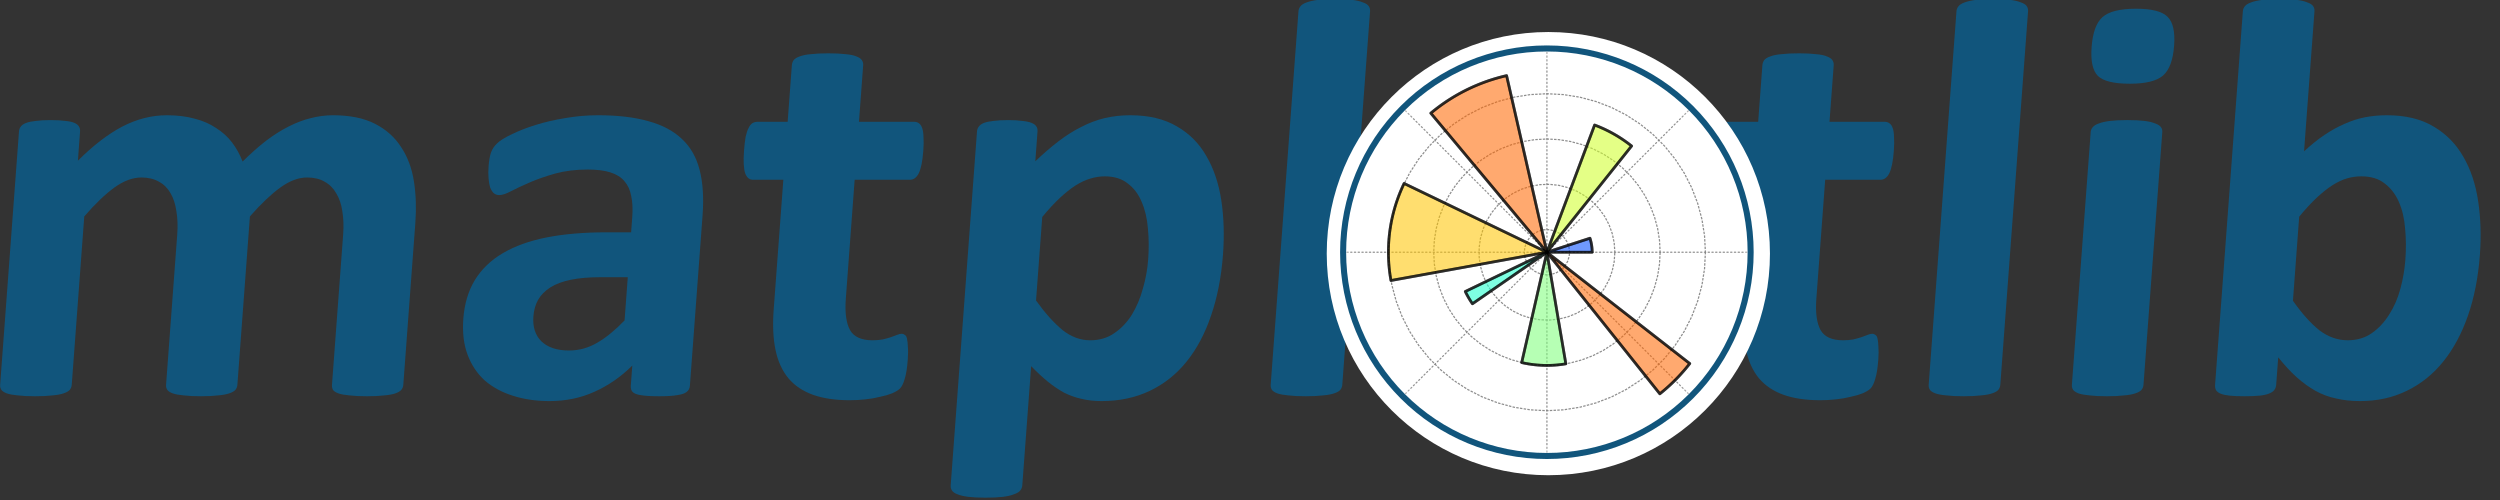 <svg xmlns="http://www.w3.org/2000/svg" width="160" height="32" viewBox="0 0 160 32" fill="none"><rect x="0" y="0" width="160" height="32" fill="#333333" stroke="none"/><g clip-path="url(#clip0_20936_7767)"><path d="M25.811 24.632C25.802 24.754 25.757 24.863 25.677 24.96C25.598 25.044 25.472 25.117 25.298 25.178C25.123 25.238 24.89 25.281 24.597 25.305C24.303 25.341 23.932 25.36 23.484 25.36C23.023 25.36 22.649 25.341 22.361 25.305C22.072 25.281 21.838 25.238 21.661 25.178C21.496 25.117 21.38 25.044 21.314 24.96C21.26 24.863 21.238 24.754 21.247 24.632L21.962 15.013C22.003 14.468 21.985 13.971 21.909 13.522C21.846 13.074 21.716 12.692 21.522 12.377C21.34 12.05 21.092 11.801 20.777 11.631C20.476 11.45 20.1 11.359 19.652 11.359C19.106 11.359 18.539 11.571 17.95 11.995C17.361 12.419 16.709 13.037 15.994 13.85L15.192 24.632C15.183 24.754 15.138 24.863 15.058 24.96C14.979 25.044 14.847 25.117 14.66 25.178C14.486 25.238 14.253 25.281 13.96 25.305C13.666 25.341 13.301 25.36 12.865 25.36C12.416 25.36 12.048 25.341 11.76 25.305C11.471 25.281 11.237 25.238 11.06 25.178C10.895 25.117 10.779 25.044 10.713 24.96C10.647 24.863 10.619 24.754 10.628 24.632L11.343 15.013C11.384 14.468 11.366 13.971 11.29 13.522C11.227 13.074 11.104 12.692 10.921 12.377C10.739 12.05 10.491 11.801 10.176 11.631C9.863 11.45 9.487 11.359 9.051 11.359C8.493 11.359 7.92 11.571 7.331 11.995C6.742 12.419 6.096 13.037 5.393 13.85L4.591 24.632C4.582 24.754 4.538 24.863 4.458 24.96C4.379 25.044 4.246 25.117 4.06 25.178C3.885 25.238 3.652 25.281 3.359 25.305C3.065 25.341 2.694 25.36 2.246 25.36C1.797 25.36 1.429 25.341 1.141 25.305C0.852 25.281 0.618 25.238 0.441 25.178C0.276 25.117 0.16 25.044 0.094 24.96C0.028 24.863 -0 24.754 0.009 24.632L1.215 8.413C1.224 8.292 1.262 8.189 1.329 8.104C1.397 8.007 1.512 7.928 1.674 7.867C1.836 7.807 2.039 7.764 2.283 7.74C2.54 7.704 2.857 7.686 3.233 7.686C3.621 7.686 3.941 7.704 4.192 7.74C4.445 7.764 4.636 7.807 4.765 7.867C4.906 7.928 5.003 8.007 5.056 8.104C5.111 8.189 5.133 8.292 5.124 8.413L4.985 10.286C5.954 9.316 6.899 8.589 7.82 8.104C8.753 7.619 9.705 7.376 10.675 7.376C11.341 7.376 11.936 7.449 12.459 7.595C12.982 7.728 13.44 7.928 13.832 8.195C14.238 8.449 14.578 8.758 14.854 9.122C15.13 9.486 15.355 9.892 15.527 10.34C16.051 9.819 16.557 9.371 17.046 8.995C17.546 8.619 18.029 8.316 18.495 8.086C18.974 7.843 19.442 7.667 19.898 7.558C20.368 7.437 20.839 7.376 21.312 7.376C22.391 7.376 23.286 7.558 23.999 7.922C24.711 8.286 25.268 8.783 25.67 9.413C26.084 10.031 26.358 10.758 26.489 11.595C26.621 12.431 26.652 13.316 26.583 14.25L25.811 24.632Z" fill="#11557C"></path><path d="M44.153 24.687C44.141 24.857 44.07 24.99 43.942 25.087C43.813 25.184 43.614 25.251 43.345 25.287C43.087 25.335 42.703 25.36 42.194 25.36C41.648 25.36 41.25 25.335 40.999 25.287C40.76 25.251 40.589 25.184 40.487 25.087C40.397 24.99 40.358 24.857 40.371 24.687L40.467 23.396C39.747 24.111 38.942 24.669 38.052 25.069C37.173 25.469 36.213 25.669 35.17 25.669C34.31 25.669 33.524 25.554 32.814 25.323C32.115 25.105 31.515 24.778 31.014 24.341C30.526 23.893 30.161 23.341 29.919 22.687C29.677 22.032 29.588 21.268 29.653 20.396C29.723 19.45 29.966 18.632 30.381 17.941C30.809 17.238 31.404 16.662 32.164 16.213C32.938 15.753 33.878 15.414 34.986 15.195C36.093 14.977 37.368 14.868 38.81 14.868H40.392L40.465 13.886C40.503 13.377 40.481 12.934 40.4 12.559C40.332 12.171 40.186 11.85 39.963 11.595C39.751 11.34 39.45 11.152 39.059 11.031C38.68 10.91 38.2 10.85 37.618 10.85C36.854 10.85 36.163 10.934 35.544 11.104C34.938 11.274 34.396 11.462 33.92 11.668C33.444 11.874 33.043 12.062 32.715 12.231C32.399 12.401 32.144 12.486 31.95 12.486C31.817 12.486 31.699 12.444 31.596 12.359C31.506 12.274 31.43 12.153 31.369 11.995C31.32 11.837 31.286 11.643 31.267 11.413C31.247 11.183 31.248 10.928 31.269 10.649C31.297 10.274 31.349 9.977 31.426 9.758C31.503 9.54 31.632 9.346 31.815 9.177C31.998 8.995 32.309 8.801 32.749 8.595C33.189 8.377 33.701 8.177 34.285 7.995C34.868 7.813 35.497 7.667 36.172 7.558C36.859 7.437 37.561 7.376 38.276 7.376C39.549 7.376 40.624 7.504 41.503 7.758C42.394 8.001 43.111 8.383 43.654 8.904C44.198 9.413 44.573 10.074 44.779 10.886C44.986 11.698 45.047 12.662 44.965 13.777L44.153 24.687ZM40.178 17.741H38.433C37.693 17.741 37.059 17.796 36.53 17.905C36 18.014 35.564 18.177 35.22 18.395C34.877 18.614 34.614 18.88 34.434 19.196C34.266 19.499 34.167 19.85 34.137 20.25C34.086 20.929 34.259 21.462 34.654 21.85C35.062 22.238 35.648 22.432 36.411 22.432C37.054 22.432 37.654 22.268 38.212 21.941C38.781 21.614 39.368 21.135 39.973 20.505L40.178 17.741Z" fill="#11557C"></path><path d="M58.096 23.032C58.056 23.566 57.989 23.978 57.895 24.269C57.813 24.548 57.714 24.748 57.596 24.869C57.478 24.978 57.307 25.081 57.082 25.178C56.869 25.263 56.615 25.335 56.32 25.396C56.036 25.469 55.722 25.523 55.38 25.56C55.05 25.596 54.716 25.614 54.376 25.614C53.467 25.614 52.688 25.499 52.038 25.269C51.389 25.038 50.863 24.687 50.462 24.214C50.062 23.729 49.785 23.123 49.633 22.396C49.481 21.669 49.442 20.808 49.516 19.814L50.134 11.504H48.188C47.958 11.504 47.793 11.365 47.692 11.086C47.593 10.795 47.568 10.316 47.617 9.649C47.643 9.298 47.678 9.001 47.72 8.758C47.774 8.516 47.837 8.328 47.907 8.195C47.979 8.049 48.059 7.946 48.148 7.886C48.25 7.825 48.361 7.795 48.483 7.795H50.41L50.679 4.176C50.688 4.055 50.727 3.946 50.794 3.849C50.874 3.752 51.001 3.673 51.175 3.613C51.363 3.54 51.603 3.491 51.895 3.467C52.201 3.431 52.572 3.413 53.009 3.413C53.457 3.413 53.826 3.431 54.114 3.467C54.415 3.491 54.648 3.54 54.812 3.613C54.977 3.673 55.093 3.752 55.158 3.849C55.224 3.946 55.252 4.055 55.243 4.176L54.974 7.795H58.502C58.623 7.795 58.724 7.825 58.804 7.886C58.896 7.946 58.968 8.049 59.017 8.195C59.068 8.328 59.096 8.516 59.103 8.758C59.121 9.001 59.117 9.298 59.091 9.649C59.041 10.316 58.945 10.795 58.802 11.086C58.66 11.365 58.474 11.504 58.244 11.504H54.698L54.132 19.123C54.066 20.008 54.156 20.675 54.401 21.123C54.647 21.559 55.128 21.778 55.843 21.778C56.086 21.778 56.305 21.759 56.502 21.723C56.7 21.675 56.873 21.626 57.022 21.578C57.184 21.517 57.315 21.469 57.415 21.432C57.527 21.384 57.626 21.36 57.711 21.36C57.784 21.36 57.849 21.384 57.906 21.432C57.976 21.469 58.024 21.553 58.05 21.687C58.078 21.808 58.095 21.978 58.103 22.196C58.124 22.414 58.121 22.693 58.096 23.032Z" fill="#11557C"></path><path d="M78.272 16.286C78.164 17.729 77.91 19.032 77.508 20.196C77.119 21.347 76.598 22.329 75.943 23.141C75.289 23.953 74.503 24.578 73.586 25.014C72.668 25.451 71.64 25.669 70.501 25.669C70.028 25.669 69.595 25.62 69.202 25.523C68.821 25.439 68.449 25.305 68.086 25.123C67.737 24.929 67.391 24.693 67.048 24.414C66.705 24.135 66.354 23.808 65.994 23.432L65.426 31.069C65.417 31.19 65.372 31.299 65.292 31.396C65.213 31.494 65.079 31.572 64.893 31.633C64.718 31.706 64.484 31.76 64.19 31.797C63.896 31.833 63.525 31.851 63.077 31.851C62.628 31.851 62.26 31.833 61.971 31.797C61.683 31.76 61.451 31.706 61.275 31.633C61.109 31.572 60.994 31.494 60.928 31.396C60.863 31.299 60.835 31.19 60.844 31.069L62.528 8.413C62.537 8.292 62.575 8.189 62.642 8.104C62.71 8.007 62.819 7.928 62.969 7.867C63.131 7.807 63.334 7.764 63.578 7.74C63.836 7.704 64.152 7.686 64.528 7.686C64.892 7.686 65.194 7.704 65.433 7.74C65.686 7.764 65.883 7.807 66.024 7.867C66.177 7.928 66.28 8.007 66.334 8.104C66.388 8.189 66.41 8.292 66.401 8.413L66.26 10.322C66.768 9.837 67.26 9.413 67.736 9.049C68.225 8.674 68.714 8.364 69.205 8.122C69.697 7.867 70.196 7.68 70.702 7.558C71.22 7.437 71.764 7.376 72.334 7.376C73.522 7.376 74.516 7.613 75.317 8.086C76.12 8.546 76.751 9.183 77.212 9.995C77.685 10.807 78.002 11.753 78.165 12.831C78.327 13.91 78.362 15.062 78.272 16.286ZM73.483 16.613C73.534 15.923 73.529 15.262 73.467 14.632C73.418 13.989 73.284 13.419 73.067 12.922C72.861 12.425 72.563 12.031 72.173 11.74C71.795 11.437 71.303 11.286 70.697 11.286C70.394 11.286 70.088 11.334 69.777 11.431C69.48 11.516 69.166 11.662 68.836 11.868C68.517 12.074 68.182 12.341 67.831 12.668C67.479 12.995 67.103 13.401 66.704 13.886L66.306 19.232C66.888 20.044 67.454 20.674 68.002 21.123C68.551 21.559 69.141 21.778 69.772 21.778C70.366 21.778 70.88 21.626 71.315 21.323C71.761 21.02 72.136 20.626 72.439 20.141C72.743 19.644 72.978 19.087 73.145 18.468C73.325 17.85 73.437 17.232 73.483 16.613Z" fill="#11557C"></path><path d="M85.906 24.632C85.897 24.753 85.853 24.863 85.773 24.96C85.694 25.044 85.561 25.117 85.375 25.178C85.201 25.238 84.967 25.281 84.674 25.305C84.381 25.341 84.01 25.36 83.561 25.36C83.112 25.36 82.744 25.341 82.456 25.305C82.167 25.281 81.934 25.238 81.756 25.178C81.591 25.117 81.475 25.044 81.409 24.96C81.343 24.863 81.315 24.753 81.324 24.632L83.102 0.721C83.111 0.6 83.156 0.491 83.236 0.394C83.315 0.297 83.442 0.218 83.617 0.158C83.804 0.085 84.044 0.03 84.338 -0.006C84.632 -0.042 85.003 -0.061 85.451 -0.061C85.9 -0.061 86.268 -0.042 86.556 -0.006C86.845 0.03 87.071 0.085 87.235 0.158C87.412 0.218 87.534 0.297 87.599 0.394C87.665 0.491 87.693 0.6 87.684 0.721L85.906 24.632Z" fill="#11557C"></path><path d="M107.504 16.359C107.402 17.741 107.126 19.002 106.678 20.141C106.229 21.281 105.605 22.262 104.804 23.087C104.003 23.911 103.028 24.547 101.88 24.996C100.731 25.445 99.412 25.669 97.92 25.669C96.478 25.669 95.238 25.469 94.201 25.069C93.164 24.669 92.323 24.087 91.676 23.323C91.03 22.559 90.579 21.62 90.322 20.505C90.066 19.39 89.99 18.117 90.097 16.686C90.2 15.304 90.475 14.044 90.924 12.904C91.385 11.753 92.016 10.771 92.815 9.958C93.616 9.134 94.585 8.498 95.721 8.049C96.87 7.601 98.19 7.376 99.681 7.376C101.135 7.376 102.381 7.576 103.418 7.977C104.456 8.364 105.292 8.94 105.926 9.704C106.573 10.468 107.024 11.407 107.28 12.522C107.537 13.638 107.612 14.916 107.504 16.359ZM102.781 16.541C102.841 15.741 102.829 15.007 102.745 14.341C102.674 13.662 102.506 13.074 102.24 12.577C101.974 12.08 101.596 11.692 101.108 11.413C100.632 11.134 100.012 10.995 99.248 10.995C98.569 10.995 97.966 11.122 97.438 11.377C96.91 11.619 96.465 11.983 96.102 12.468C95.739 12.941 95.448 13.516 95.228 14.195C95.021 14.862 94.885 15.626 94.821 16.486C94.762 17.286 94.773 18.026 94.856 18.705C94.94 19.371 95.109 19.953 95.363 20.45C95.629 20.947 96.006 21.335 96.495 21.614C96.984 21.881 97.604 22.014 98.356 22.014C99.047 22.014 99.656 21.893 100.183 21.65C100.711 21.396 101.156 21.032 101.519 20.559C101.881 20.087 102.166 19.517 102.373 18.85C102.581 18.171 102.717 17.401 102.781 16.541Z" fill="#11557C"></path><path d="M120.21 23.032C120.17 23.566 120.103 23.978 120.009 24.269C119.928 24.548 119.828 24.748 119.71 24.869C119.593 24.978 119.421 25.081 119.196 25.178C118.983 25.263 118.73 25.335 118.434 25.396C118.15 25.469 117.837 25.523 117.495 25.56C117.165 25.596 116.83 25.614 116.49 25.614C115.581 25.614 114.802 25.499 114.152 25.269C113.503 25.038 112.977 24.687 112.576 24.214C112.176 23.729 111.9 23.123 111.748 22.396C111.596 21.669 111.557 20.808 111.63 19.814L112.248 11.504H110.303C110.072 11.504 109.907 11.365 109.807 11.086C109.707 10.795 109.682 10.316 109.732 9.649C109.758 9.298 109.792 9.001 109.834 8.758C109.889 8.516 109.951 8.328 110.022 8.195C110.093 8.049 110.173 7.946 110.263 7.886C110.364 7.825 110.476 7.795 110.597 7.795H112.524L112.793 4.176C112.802 4.055 112.841 3.946 112.909 3.849C112.988 3.752 113.116 3.673 113.29 3.613C113.477 3.54 113.717 3.491 114.01 3.467C114.315 3.431 114.687 3.413 115.123 3.413C115.571 3.413 115.94 3.431 116.228 3.467C116.529 3.491 116.762 3.54 116.926 3.613C117.092 3.673 117.207 3.752 117.273 3.849C117.338 3.946 117.366 4.055 117.357 4.176L117.088 7.795H120.616C120.737 7.795 120.838 7.825 120.918 7.886C121.011 7.946 121.082 8.049 121.132 8.195C121.182 8.328 121.211 8.516 121.217 8.758C121.235 9.001 121.231 9.298 121.205 9.649C121.156 10.316 121.059 10.795 120.917 11.086C120.775 11.365 120.588 11.504 120.358 11.504H116.812L116.246 19.123C116.18 20.008 116.27 20.675 116.515 21.123C116.762 21.559 117.242 21.778 117.958 21.778C118.2 21.778 118.42 21.759 118.616 21.723C118.814 21.675 118.987 21.626 119.136 21.578C119.298 21.517 119.429 21.469 119.529 21.432C119.642 21.384 119.74 21.36 119.825 21.36C119.898 21.36 119.963 21.384 120.02 21.432C120.09 21.469 120.138 21.553 120.165 21.687C120.192 21.808 120.21 21.978 120.218 22.196C120.238 22.414 120.235 22.693 120.21 23.032Z" fill="#11557C"></path><path d="M128.019 24.632C128.009 24.753 127.965 24.863 127.885 24.96C127.806 25.044 127.673 25.117 127.487 25.178C127.313 25.238 127.079 25.281 126.787 25.305C126.493 25.341 126.122 25.36 125.673 25.36C125.225 25.36 124.856 25.341 124.568 25.305C124.279 25.281 124.046 25.238 123.869 25.178C123.703 25.117 123.588 25.044 123.521 24.96C123.456 24.863 123.427 24.753 123.436 24.632L125.214 0.721C125.223 0.6 125.268 0.491 125.348 0.394C125.428 0.297 125.555 0.218 125.729 0.158C125.916 0.085 126.157 0.03 126.45 -0.006C126.744 -0.042 127.115 -0.061 127.564 -0.061C128.012 -0.061 128.38 -0.042 128.669 -0.006C128.957 0.03 129.183 0.085 129.347 0.158C129.525 0.218 129.646 0.297 129.712 0.394C129.777 0.491 129.806 0.6 129.796 0.721L128.019 24.632Z" fill="#11557C"></path><path d="M137.183 24.632C137.174 24.753 137.13 24.863 137.05 24.959C136.971 25.044 136.838 25.117 136.652 25.178C136.478 25.238 136.244 25.281 135.951 25.305C135.658 25.341 135.287 25.36 134.838 25.36C134.39 25.36 134.021 25.341 133.733 25.305C133.444 25.281 133.211 25.238 133.033 25.178C132.868 25.117 132.752 25.044 132.686 24.959C132.62 24.863 132.592 24.753 132.601 24.632L133.805 8.449C133.814 8.328 133.858 8.225 133.937 8.14C134.017 8.043 134.144 7.964 134.318 7.904C134.505 7.831 134.746 7.776 135.039 7.74C135.333 7.704 135.704 7.685 136.152 7.685C136.601 7.685 136.969 7.704 137.258 7.74C137.546 7.776 137.772 7.831 137.936 7.904C138.114 7.964 138.235 8.043 138.301 8.14C138.367 8.225 138.396 8.328 138.387 8.449L137.183 24.632ZM139.143 2.921C139.075 3.843 138.84 4.479 138.438 4.831C138.036 5.182 137.326 5.358 136.307 5.358C135.277 5.358 134.593 5.188 134.254 4.849C133.928 4.509 133.798 3.897 133.863 3.012C133.932 2.091 134.161 1.455 134.551 1.103C134.954 0.739 135.67 0.558 136.701 0.558C137.719 0.558 138.397 0.733 138.734 1.085C139.073 1.424 139.209 2.037 139.143 2.921Z" fill="#11557C"></path><path d="M158.713 16.304C158.606 17.747 158.352 19.044 157.951 20.196C157.55 21.347 157.023 22.329 156.368 23.141C155.714 23.953 154.934 24.578 154.029 25.014C153.136 25.451 152.138 25.669 151.035 25.669C150.489 25.669 149.984 25.614 149.519 25.505C149.054 25.408 148.611 25.244 148.192 25.014C147.785 24.784 147.382 24.493 146.984 24.141C146.598 23.79 146.205 23.366 145.806 22.869L145.675 24.632C145.665 24.766 145.62 24.881 145.54 24.978C145.473 25.063 145.359 25.135 145.197 25.196C145.047 25.257 144.843 25.299 144.587 25.323C144.331 25.348 144.021 25.36 143.657 25.36C143.281 25.36 142.967 25.348 142.714 25.323C142.473 25.299 142.277 25.257 142.124 25.196C141.983 25.135 141.885 25.063 141.831 24.978C141.777 24.881 141.756 24.766 141.765 24.632L143.543 0.721C143.552 0.6 143.597 0.491 143.677 0.394C143.757 0.297 143.884 0.218 144.058 0.158C144.245 0.085 144.486 0.03 144.779 -0.006C145.073 -0.042 145.444 -0.061 145.893 -0.061C146.341 -0.061 146.71 -0.042 146.998 -0.006C147.286 0.03 147.512 0.085 147.677 0.158C147.854 0.218 147.975 0.297 148.041 0.394C148.106 0.491 148.135 0.6 148.126 0.721L147.459 9.686C147.902 9.274 148.34 8.922 148.774 8.631C149.208 8.34 149.637 8.104 150.063 7.922C150.49 7.728 150.924 7.589 151.367 7.504C151.81 7.419 152.274 7.376 152.758 7.376C153.958 7.376 154.959 7.619 155.759 8.104C156.56 8.576 157.191 9.219 157.652 10.031C158.125 10.843 158.442 11.795 158.604 12.886C158.766 13.965 158.802 15.104 158.713 16.304ZM153.943 16.632C153.994 15.941 153.989 15.274 153.928 14.632C153.879 13.989 153.746 13.419 153.528 12.922C153.31 12.425 153.006 12.031 152.616 11.74C152.238 11.437 151.74 11.286 151.122 11.286C150.819 11.286 150.519 11.328 150.222 11.413C149.924 11.498 149.611 11.643 149.28 11.85C148.962 12.056 148.627 12.322 148.275 12.649C147.923 12.977 147.548 13.383 147.148 13.868L146.748 19.25C147.329 20.074 147.894 20.705 148.444 21.141C149.006 21.565 149.609 21.777 150.251 21.777C150.845 21.777 151.359 21.626 151.794 21.323C152.229 21.02 152.597 20.626 152.9 20.141C153.215 19.656 153.456 19.105 153.623 18.486C153.791 17.868 153.897 17.25 153.943 16.632Z" fill="#11557C"></path><path d="M99.094 29.972C106.683 29.972 112.835 23.82 112.835 16.231C112.835 8.643 106.683 2.491 99.094 2.491C91.505 2.491 85.353 8.643 85.353 16.231C85.353 23.82 91.505 29.972 99.094 29.972Z" fill="white" stroke="white" stroke-width="0.884" stroke-miterlimit="100" stroke-linecap="round" stroke-linejoin="round"></path><path opacity="0.05" d="M99.001 29.183C102.46 29.183 105.777 27.809 108.223 25.363C110.668 22.918 112.042 19.6 112.042 16.142C112.042 12.683 110.668 9.366 108.223 6.92C105.777 4.475 102.46 3.101 99.001 3.101C95.543 3.101 92.225 4.475 89.78 6.92C87.334 9.366 85.96 12.683 85.96 16.142C85.96 19.6 87.334 22.918 89.78 25.363C92.225 27.809 95.543 29.183 99.001 29.183Z" fill="white"></path><mask id="mask0_20936_7767" style="mask-type:luminance" maskUnits="userSpaceOnUse" x="85" y="3" width="28" height="27"><path d="M99.004 29.183C102.463 29.183 105.78 27.809 108.225 25.363C110.671 22.918 112.045 19.6 112.045 16.142C112.045 12.683 110.671 9.366 108.225 6.92C105.78 4.475 102.463 3.101 99.004 3.101C95.546 3.101 92.228 4.475 89.782 6.92C87.337 9.366 85.963 12.683 85.963 16.142C85.963 19.6 87.337 22.918 89.782 25.363C92.228 27.809 95.546 29.183 99.004 29.183Z" fill="white"></path></mask><g mask="url(#mask0_20936_7767)"><path opacity="0.9" d="M99.003 16.142H112.044" stroke="#858585" stroke-width="0.079" stroke-linecap="round" stroke-linejoin="round" stroke-dasharray="0.08 0.16"></path></g><mask id="mask1_20936_7767" style="mask-type:luminance" maskUnits="userSpaceOnUse" x="85" y="3" width="28" height="27"><path d="M99.004 29.183C102.463 29.183 105.78 27.809 108.225 25.363C110.671 22.918 112.045 19.6 112.045 16.142C112.045 12.683 110.671 9.366 108.225 6.92C105.78 4.475 102.463 3.101 99.004 3.101C95.546 3.101 92.228 4.475 89.782 6.92C87.337 9.366 85.963 12.683 85.963 16.142C85.963 19.6 87.337 22.918 89.782 25.363C92.228 27.809 95.546 29.183 99.004 29.183Z" fill="white"></path></mask><g mask="url(#mask1_20936_7767)"><path opacity="0.9" d="M99.003 16.141L108.224 6.92" stroke="#858585" stroke-width="0.079" stroke-linecap="round" stroke-linejoin="round" stroke-dasharray="0.08 0.16"></path></g><mask id="mask2_20936_7767" style="mask-type:luminance" maskUnits="userSpaceOnUse" x="85" y="3" width="28" height="27"><path d="M99.004 29.183C102.463 29.183 105.78 27.809 108.225 25.363C110.671 22.918 112.045 19.6 112.045 16.142C112.045 12.683 110.671 9.366 108.225 6.92C105.78 4.475 102.463 3.101 99.004 3.101C95.546 3.101 92.228 4.475 89.782 6.92C87.337 9.366 85.963 12.683 85.963 16.142C85.963 19.6 87.337 22.918 89.782 25.363C92.228 27.809 95.546 29.183 99.004 29.183Z" fill="white"></path></mask><g mask="url(#mask2_20936_7767)"><path opacity="0.9" d="M99.003 16.142V3.101" stroke="#858585" stroke-width="0.079" stroke-linecap="round" stroke-linejoin="round" stroke-dasharray="0.08 0.16"></path></g><mask id="mask3_20936_7767" style="mask-type:luminance" maskUnits="userSpaceOnUse" x="85" y="3" width="28" height="27"><path d="M99.004 29.183C102.463 29.183 105.78 27.809 108.225 25.363C110.671 22.918 112.045 19.6 112.045 16.142C112.045 12.683 110.671 9.366 108.225 6.92C105.78 4.475 102.463 3.101 99.004 3.101C95.546 3.101 92.228 4.475 89.782 6.92C87.337 9.366 85.963 12.683 85.963 16.142C85.963 19.6 87.337 22.918 89.782 25.363C92.228 27.809 95.546 29.183 99.004 29.183Z" fill="white"></path></mask><g mask="url(#mask3_20936_7767)"><path opacity="0.9" d="M99.003 16.141L89.781 6.92" stroke="#858585" stroke-width="0.079" stroke-linecap="round" stroke-linejoin="round" stroke-dasharray="0.08 0.16"></path></g><mask id="mask4_20936_7767" style="mask-type:luminance" maskUnits="userSpaceOnUse" x="85" y="3" width="28" height="27"><path d="M99.004 29.183C102.463 29.183 105.78 27.809 108.225 25.363C110.671 22.918 112.045 19.6 112.045 16.142C112.045 12.683 110.671 9.366 108.225 6.92C105.78 4.475 102.463 3.101 99.004 3.101C95.546 3.101 92.228 4.475 89.782 6.92C87.337 9.366 85.963 12.683 85.963 16.142C85.963 19.6 87.337 22.918 89.782 25.363C92.228 27.809 95.546 29.183 99.004 29.183Z" fill="white"></path></mask><g mask="url(#mask4_20936_7767)"><path opacity="0.9" d="M99.003 16.142H85.962" stroke="#858585" stroke-width="0.079" stroke-linecap="round" stroke-linejoin="round" stroke-dasharray="0.08 0.16"></path></g><mask id="mask5_20936_7767" style="mask-type:luminance" maskUnits="userSpaceOnUse" x="85" y="3" width="28" height="27"><path d="M99.004 29.183C102.463 29.183 105.78 27.809 108.225 25.363C110.671 22.918 112.045 19.6 112.045 16.142C112.045 12.683 110.671 9.366 108.225 6.92C105.78 4.475 102.463 3.101 99.004 3.101C95.546 3.101 92.228 4.475 89.782 6.92C87.337 9.366 85.963 12.683 85.963 16.142C85.963 19.6 87.337 22.918 89.782 25.363C92.228 27.809 95.546 29.183 99.004 29.183Z" fill="white"></path></mask><g mask="url(#mask5_20936_7767)"><path opacity="0.9" d="M99.003 16.142L89.781 25.363" stroke="#858585" stroke-width="0.079" stroke-linecap="round" stroke-linejoin="round" stroke-dasharray="0.08 0.16"></path></g><mask id="mask6_20936_7767" style="mask-type:luminance" maskUnits="userSpaceOnUse" x="85" y="3" width="28" height="27"><path d="M99.004 29.183C102.463 29.183 105.78 27.809 108.225 25.363C110.671 22.918 112.045 19.6 112.045 16.142C112.045 12.683 110.671 9.366 108.225 6.92C105.78 4.475 102.463 3.101 99.004 3.101C95.546 3.101 92.228 4.475 89.782 6.92C87.337 9.366 85.963 12.683 85.963 16.142C85.963 19.6 87.337 22.918 89.782 25.363C92.228 27.809 95.546 29.183 99.004 29.183Z" fill="white"></path></mask><g mask="url(#mask6_20936_7767)"><path opacity="0.9" d="M99.003 16.142V29.183" stroke="#858585" stroke-width="0.079" stroke-linecap="round" stroke-linejoin="round" stroke-dasharray="0.08 0.16"></path></g><mask id="mask7_20936_7767" style="mask-type:luminance" maskUnits="userSpaceOnUse" x="85" y="3" width="28" height="27"><path d="M99.004 29.183C102.463 29.183 105.78 27.809 108.225 25.363C110.671 22.918 112.045 19.6 112.045 16.142C112.045 12.683 110.671 9.366 108.225 6.92C105.78 4.475 102.463 3.101 99.004 3.101C95.546 3.101 92.228 4.475 89.782 6.92C87.337 9.366 85.963 12.683 85.963 16.142C85.963 19.6 87.337 22.918 89.782 25.363C92.228 27.809 95.546 29.183 99.004 29.183Z" fill="white"></path></mask><g mask="url(#mask7_20936_7767)"><path opacity="0.9" d="M99.003 16.142L108.224 25.363" stroke="#858585" stroke-width="0.079" stroke-linecap="round" stroke-linejoin="round" stroke-dasharray="0.08 0.16"></path></g><mask id="mask8_20936_7767" style="mask-type:luminance" maskUnits="userSpaceOnUse" x="85" y="3" width="28" height="27"><path d="M99.004 29.183C102.463 29.183 105.78 27.809 108.225 25.363C110.671 22.918 112.045 19.6 112.045 16.142C112.045 12.683 110.671 9.366 108.225 6.92C105.78 4.475 102.463 3.101 99.004 3.101C95.546 3.101 92.228 4.475 89.782 6.92C87.337 9.366 85.963 12.683 85.963 16.142C85.963 19.6 87.337 22.918 89.782 25.363C92.228 27.809 95.546 29.183 99.004 29.183Z" fill="white"></path></mask><g mask="url(#mask8_20936_7767)"><path opacity="0.9" d="M100.452 16.141L100.409 15.791L100.282 15.461L100.08 15.172L99.813 14.94L99.498 14.78L99.154 14.7L98.801 14.706L98.46 14.798L98.151 14.969L97.893 15.21L97.701 15.506L97.585 15.84L97.555 16.192L97.61 16.541L97.748 16.866L97.96 17.148L98.235 17.37L98.555 17.519L98.902 17.587L99.254 17.568L99.592 17.465L99.895 17.283L100.145 17.033L100.327 16.731L100.43 16.393L100.452 16.141Z" stroke="#818181" stroke-width="0.079" stroke-miterlimit="100" stroke-linecap="square" stroke-linejoin="round" stroke-dasharray="0.08 0.16"></path></g><mask id="mask9_20936_7767" style="mask-type:luminance" maskUnits="userSpaceOnUse" x="85" y="3" width="28" height="27"><path d="M99.004 29.183C102.463 29.183 105.78 27.809 108.225 25.363C110.671 22.918 112.045 19.6 112.045 16.142C112.045 12.683 110.671 9.366 108.225 6.92C105.78 4.475 102.463 3.101 99.004 3.101C95.546 3.101 92.228 4.475 89.782 6.92C87.337 9.366 85.963 12.683 85.963 16.142C85.963 19.6 87.337 22.918 89.782 25.363C92.228 27.809 95.546 29.183 99.004 29.183Z" fill="white"></path></mask><g mask="url(#mask9_20936_7767)"><path opacity="0.9" d="M103.35 16.141L103.308 15.536L103.182 14.943L102.975 14.373L102.69 13.838L102.333 13.347L101.912 12.911L101.434 12.537L100.909 12.234L100.347 12.007L99.758 11.86L99.155 11.797L98.549 11.818L97.952 11.923L97.375 12.111L96.83 12.377L96.327 12.716L95.876 13.122L95.487 13.586L95.165 14.101L94.919 14.655L94.751 15.238L94.667 15.838V16.445L94.751 17.045L94.919 17.628L95.165 18.182L95.487 18.696L95.876 19.161L96.327 19.567L96.83 19.906L97.375 20.172L97.952 20.359L98.549 20.465L99.155 20.486L99.758 20.422L100.347 20.276L100.909 20.048L101.434 19.745L101.912 19.372L102.333 18.936L102.69 18.445L102.975 17.909L103.182 17.34L103.308 16.746L103.35 16.141Z" stroke="#818181" stroke-width="0.079" stroke-miterlimit="100" stroke-linecap="square" stroke-linejoin="round" stroke-dasharray="0.08 0.16"></path></g><mask id="mask10_20936_7767" style="mask-type:luminance" maskUnits="userSpaceOnUse" x="85" y="3" width="28" height="27"><path d="M99.004 29.183C102.463 29.183 105.78 27.809 108.225 25.363C110.671 22.918 112.045 19.6 112.045 16.142C112.045 12.683 110.671 9.366 108.225 6.92C105.78 4.475 102.463 3.101 99.004 3.101C95.546 3.101 92.228 4.475 89.782 6.92C87.337 9.366 85.963 12.683 85.963 16.142C85.963 19.6 87.337 22.918 89.782 25.363C92.228 27.809 95.546 29.183 99.004 29.183Z" fill="white"></path></mask><g mask="url(#mask10_20936_7767)"><path opacity="0.9" d="M106.248 16.142L106.208 15.384L106.09 14.635L105.893 13.903L105.622 13.195L105.277 12.519L104.864 11.883L104.387 11.294L103.851 10.757L103.261 10.28L102.625 9.867L101.95 9.523L101.242 9.251L100.509 9.055L99.76 8.936L99.003 8.896L98.246 8.936L97.496 9.055L96.764 9.251L96.056 9.523L95.38 9.867L94.744 10.28L94.155 10.757L93.619 11.294L93.141 11.883L92.728 12.519L92.384 13.195L92.112 13.903L91.916 14.635L91.797 15.384L91.758 16.142L91.797 16.899L91.916 17.648L92.112 18.38L92.384 19.088L92.728 19.764L93.141 20.4L93.619 20.989L94.155 21.526L94.744 22.003L95.38 22.416L96.056 22.76L96.764 23.032L97.496 23.228L98.246 23.347L99.003 23.387L99.76 23.347L100.509 23.228L101.242 23.032L101.95 22.76L102.625 22.416L103.261 22.003L103.851 21.526L104.387 20.989L104.864 20.4L105.277 19.764L105.622 19.088L105.893 18.38L106.09 17.648L106.208 16.899L106.248 16.142Z" stroke="#818181" stroke-width="0.079" stroke-miterlimit="100" stroke-linecap="square" stroke-linejoin="round" stroke-dasharray="0.08 0.16"></path></g><mask id="mask11_20936_7767" style="mask-type:luminance" maskUnits="userSpaceOnUse" x="85" y="3" width="28" height="27"><path d="M99.004 29.183C102.463 29.183 105.78 27.809 108.225 25.363C110.671 22.918 112.045 19.6 112.045 16.142C112.045 12.683 110.671 9.366 108.225 6.92C105.78 4.475 102.463 3.101 99.004 3.101C95.546 3.101 92.228 4.475 89.782 6.92C87.337 9.366 85.963 12.683 85.963 16.142C85.963 19.6 87.337 22.918 89.782 25.363C92.228 27.809 95.546 29.183 99.004 29.183Z" fill="white"></path></mask><g mask="url(#mask11_20936_7767)"><path opacity="0.9" d="M109.146 16.142L109.09 15.081L108.924 14.033L108.649 13.007L108.269 12.016L107.787 11.07L107.208 10.18L106.54 9.355L105.79 8.604L104.964 7.936L104.074 7.357L103.128 6.875L102.137 6.495L101.111 6.22L100.063 6.054L99.002 5.999L97.942 6.054L96.894 6.22L95.868 6.495L94.877 6.875L93.931 7.357L93.04 7.936L92.215 8.604L91.465 9.355L90.796 10.18L90.218 11.07L89.736 12.016L89.356 13.007L89.081 14.033L88.915 15.081L88.859 16.142L88.915 17.202L89.081 18.25L89.356 19.276L89.736 20.267L90.218 21.213L90.796 22.104L91.465 22.929L92.215 23.679L93.04 24.348L93.931 24.926L94.877 25.408L95.868 25.788L96.894 26.063L97.942 26.229L99.002 26.285L100.063 26.229L101.111 26.063L102.137 25.788L103.128 25.408L104.074 24.926L104.964 24.348L105.79 23.679L106.54 22.929L107.208 22.104L107.787 21.213L108.269 20.267L108.649 19.276L108.924 18.25L109.09 17.202L109.146 16.142Z" stroke="#818181" stroke-width="0.079" stroke-miterlimit="100" stroke-linecap="square" stroke-linejoin="round" stroke-dasharray="0.08 0.16"></path></g><g opacity="0.938"><mask id="mask12_20936_7767" style="mask-type:luminance" maskUnits="userSpaceOnUse" x="85" y="3" width="28" height="27"><path d="M99.002 29.183C102.461 29.183 105.778 27.809 108.223 25.363C110.669 22.918 112.043 19.6 112.043 16.142C112.043 12.683 110.669 9.366 108.223 6.92C105.778 4.475 102.461 3.101 99.002 3.101C95.543 3.101 92.226 4.475 89.781 6.92C87.335 9.366 85.961 12.683 85.961 16.142C85.961 19.6 87.335 22.918 89.781 25.363C92.226 27.809 95.543 29.183 99.002 29.183Z" fill="white"></path></mask><g mask="url(#mask12_20936_7767)"><path opacity="0.6" d="M99.001 16.142L99.028 16.133L99.056 16.124L99.084 16.115L99.111 16.106L99.139 16.097L99.166 16.088L99.194 16.079L99.222 16.07L99.249 16.061L99.277 16.052L99.304 16.043L99.332 16.034L99.359 16.025L99.387 16.016L99.414 16.007L99.442 15.998L99.469 15.989L99.497 15.98L99.525 15.971L99.552 15.962L99.58 15.954L99.607 15.944L99.635 15.936L99.662 15.927L99.69 15.918L99.718 15.909L99.745 15.9L99.773 15.891L99.8 15.882L99.828 15.873L99.855 15.864L99.883 15.855L99.91 15.846L99.938 15.837L99.966 15.828L99.993 15.819L100.021 15.81L100.048 15.801L100.076 15.792L100.103 15.783L100.131 15.774L100.159 15.765L100.186 15.757L100.214 15.748L100.241 15.739L100.269 15.73L100.296 15.721L100.324 15.712L100.352 15.703L100.379 15.694L100.407 15.685L100.434 15.676L100.462 15.667L100.489 15.658L100.517 15.649L100.544 15.64L100.572 15.631L100.6 15.622L100.627 15.613L100.655 15.604L100.682 15.595L100.71 15.586L100.737 15.577L100.765 15.569L100.793 15.559L100.82 15.55L100.848 15.542L100.875 15.533L100.903 15.524L100.93 15.515L100.958 15.506L100.985 15.497L101.013 15.488L101.041 15.479L101.068 15.47L101.096 15.461L101.123 15.452L101.151 15.443L101.178 15.434L101.206 15.425L101.234 15.416L101.261 15.407L101.289 15.398L101.316 15.389L101.344 15.38L101.371 15.371L101.399 15.363L101.426 15.354L101.454 15.345L101.482 15.336L101.509 15.327L101.537 15.318L101.564 15.309L101.592 15.3L101.619 15.291L101.647 15.282L101.675 15.273L101.702 15.264L101.73 15.255L101.757 15.246L101.76 15.255L101.763 15.263L101.766 15.272L101.768 15.281L101.771 15.29L101.774 15.298L101.776 15.307L101.779 15.316L101.781 15.324L101.784 15.333L101.786 15.342L101.789 15.351L101.791 15.359L101.794 15.368L101.796 15.377L101.799 15.386L101.801 15.395L101.803 15.403L101.806 15.412L101.808 15.421L101.81 15.43L101.812 15.439L101.815 15.447L101.817 15.456L101.819 15.465L101.821 15.474L101.823 15.483L101.825 15.492L101.827 15.501L101.829 15.509L101.831 15.518L101.833 15.527L101.835 15.536L101.837 15.545L101.839 15.554L101.841 15.563L101.842 15.572L101.844 15.581L101.846 15.59L101.848 15.599L101.849 15.608L101.851 15.617L101.853 15.626L101.854 15.634L101.856 15.643L101.857 15.652L101.859 15.661L101.86 15.67L101.862 15.679L101.863 15.688L101.865 15.697L101.866 15.706L101.868 15.715L101.869 15.724L101.87 15.733L101.871 15.742L101.873 15.751L101.874 15.76L101.875 15.769L101.876 15.778L101.877 15.787L101.878 15.796L101.879 15.806L101.881 15.815L101.882 15.824L101.882 15.833L101.883 15.842L101.884 15.851L101.885 15.86L101.886 15.869L101.887 15.878L101.888 15.887L101.889 15.896L101.889 15.905L101.89 15.914L101.891 15.923L101.891 15.932L101.892 15.941L101.893 15.951L101.893 15.96L101.894 15.969L101.894 15.978L101.895 15.987L101.895 15.996L101.896 16.005L101.896 16.014L101.897 16.023L101.897 16.032L101.897 16.041L101.898 16.051L101.898 16.06L101.898 16.069L101.898 16.078L101.898 16.087L101.899 16.096L101.899 16.105L101.899 16.114L101.899 16.123L101.899 16.133L101.899 16.142H101.87H101.841H101.812H101.783H101.754H101.725H101.696H101.667H101.638H101.609H101.58H101.551H101.522H101.493H101.464H101.435H101.406H101.377H101.348H101.319H101.29H101.261H101.232H101.203H101.175H101.146H101.117H101.088H101.059H101.03H101.001H100.972H100.943H100.914H100.885H100.856H100.827H100.798H100.769H100.74H100.711H100.682H100.653H100.624H100.595H100.566H100.537H100.508H100.479H100.45H100.421H100.392H100.363H100.334H100.305H100.276H100.247H100.218H100.189H100.16H100.131H100.102H100.073H100.044H100.015H99.986H99.957H99.928H99.899H99.87H99.841H99.812H99.784H99.754H99.725H99.697H99.668H99.639H99.61H99.581H99.552H99.523H99.494H99.465H99.436H99.407H99.378H99.349H99.32H99.291H99.262H99.233H99.204H99.175H99.146H99.117H99.088H99.059H99.03L99.001 16.142Z" fill="#004CFF" stroke="black" stroke-width="0.177" stroke-miterlimit="100" stroke-linejoin="round"></path></g></g><g opacity="0.938"><mask id="mask13_20936_7767" style="mask-type:luminance" maskUnits="userSpaceOnUse" x="85" y="3" width="28" height="27"><path d="M99.002 29.183C102.461 29.183 105.778 27.809 108.223 25.363C110.669 22.918 112.043 19.6 112.043 16.142C112.043 12.683 110.669 9.366 108.223 6.92C105.778 4.475 102.461 3.101 99.002 3.101C95.543 3.101 92.226 4.475 89.781 6.92C87.335 9.366 85.961 12.683 85.961 16.142C85.961 19.6 87.335 22.918 89.781 25.363C92.226 27.809 95.543 29.183 99.002 29.183Z" fill="white"></path></mask><g mask="url(#mask13_20936_7767)"><path opacity="0.6" d="M99.001 16.142L99.031 16.06L99.062 15.979L99.093 15.898L99.123 15.816L99.154 15.735L99.184 15.653L99.215 15.572L99.245 15.491L99.276 15.409L99.306 15.328L99.337 15.246L99.368 15.165L99.398 15.084L99.429 15.002L99.459 14.921L99.49 14.839L99.52 14.758L99.551 14.677L99.581 14.595L99.612 14.514L99.642 14.432L99.673 14.351L99.704 14.27L99.734 14.188L99.765 14.107L99.795 14.025L99.826 13.944L99.856 13.863L99.887 13.781L99.918 13.7L99.948 13.618L99.979 13.537L100.009 13.456L100.04 13.374L100.07 13.293L100.101 13.211L100.131 13.13L100.162 13.049L100.192 12.967L100.223 12.886L100.253 12.804L100.284 12.723L100.315 12.642L100.345 12.56L100.376 12.479L100.406 12.397L100.437 12.316L100.467 12.235L100.498 12.153L100.528 12.072L100.559 11.99L100.59 11.909L100.62 11.828L100.651 11.746L100.681 11.665L100.712 11.583L100.742 11.502L100.773 11.421L100.803 11.339L100.834 11.258L100.864 11.176L100.895 11.095L100.926 11.014L100.956 10.932L100.987 10.851L101.017 10.769L101.048 10.688L101.078 10.607L101.109 10.525L101.139 10.444L101.17 10.363L101.201 10.281L101.231 10.2L101.262 10.118L101.292 10.037L101.323 9.955L101.353 9.874L101.384 9.793L101.414 9.711L101.445 9.63L101.475 9.548L101.506 9.467L101.537 9.386L101.567 9.304L101.598 9.223L101.628 9.142L101.659 9.06L101.689 8.979L101.72 8.897L101.75 8.816L101.781 8.735L101.812 8.653L101.842 8.572L101.873 8.49L101.903 8.409L101.934 8.328L101.964 8.246L101.995 8.165L102.025 8.083L102.056 8.002L102.081 8.012L102.107 8.021L102.132 8.031L102.158 8.041L102.183 8.051L102.209 8.061L102.234 8.071L102.259 8.081L102.285 8.092L102.31 8.102L102.335 8.112L102.361 8.123L102.386 8.133L102.411 8.144L102.436 8.155L102.461 8.166L102.486 8.177L102.511 8.188L102.536 8.199L102.561 8.21L102.586 8.221L102.611 8.232L102.636 8.244L102.66 8.255L102.685 8.267L102.71 8.278L102.735 8.29L102.759 8.302L102.784 8.314L102.808 8.326L102.833 8.338L102.857 8.35L102.882 8.362L102.906 8.374L102.931 8.386L102.955 8.399L102.979 8.411L103.004 8.424L103.028 8.436L103.052 8.449L103.076 8.462L103.1 8.475L103.124 8.488L103.148 8.501L103.172 8.514L103.196 8.527L103.22 8.54L103.244 8.553L103.268 8.567L103.292 8.58L103.315 8.594L103.339 8.607L103.363 8.621L103.386 8.635L103.41 8.648L103.433 8.662L103.457 8.676L103.48 8.69L103.504 8.704L103.527 8.719L103.55 8.733L103.574 8.747L103.597 8.762L103.62 8.776L103.643 8.791L103.666 8.805L103.689 8.82L103.712 8.835L103.735 8.849L103.758 8.864L103.781 8.879L103.804 8.894L103.826 8.91L103.849 8.925L103.872 8.94L103.894 8.955L103.917 8.971L103.939 8.986L103.962 9.002L103.984 9.017L104.007 9.033L104.029 9.049L104.051 9.065L104.073 9.081L104.095 9.097L104.118 9.113L104.14 9.129L104.162 9.145L104.184 9.161L104.206 9.177L104.227 9.194L104.249 9.21L104.271 9.227L104.293 9.243L104.314 9.26L104.336 9.277L104.357 9.294L104.379 9.31L104.4 9.327L104.422 9.344L104.367 9.412L104.313 9.48L104.259 9.548L104.205 9.616L104.151 9.684L104.096 9.752L104.042 9.82L103.988 9.888L103.934 9.956L103.88 10.024L103.825 10.092L103.771 10.16L103.717 10.228L103.663 10.296L103.609 10.364L103.554 10.432L103.5 10.5L103.446 10.568L103.392 10.636L103.338 10.704L103.283 10.772L103.229 10.84L103.175 10.908L103.121 10.976L103.067 11.044L103.012 11.112L102.958 11.18L102.904 11.248L102.85 11.316L102.795 11.383L102.741 11.451L102.687 11.52L102.633 11.588L102.579 11.655L102.524 11.723L102.47 11.791L102.416 11.859L102.362 11.927L102.308 11.995L102.253 12.063L102.199 12.131L102.145 12.199L102.091 12.267L102.037 12.335L101.982 12.403L101.928 12.471L101.874 12.539L101.82 12.607L101.766 12.675L101.711 12.743L101.657 12.811L101.603 12.879L101.549 12.947L101.495 13.015L101.44 13.083L101.386 13.151L101.332 13.219L101.278 13.287L101.224 13.355L101.169 13.423L101.115 13.491L101.061 13.559L101.007 13.627L100.952 13.695L100.898 13.763L100.844 13.831L100.79 13.899L100.736 13.966L100.681 14.034L100.627 14.102L100.573 14.17L100.519 14.238L100.465 14.306L100.41 14.374L100.356 14.442L100.302 14.51L100.248 14.578L100.194 14.646L100.139 14.714L100.085 14.782L100.031 14.85L99.977 14.918L99.922 14.986L99.868 15.054L99.814 15.122L99.76 15.19L99.706 15.258L99.651 15.326L99.597 15.394L99.543 15.462L99.489 15.53L99.435 15.598L99.38 15.666L99.326 15.734L99.272 15.802L99.218 15.87L99.164 15.938L99.109 16.006L99.055 16.074L99.001 16.142Z" fill="#CEFF29" stroke="black" stroke-width="0.177" stroke-miterlimit="100" stroke-linejoin="round"></path></g></g><g opacity="0.938"><mask id="mask14_20936_7767" style="mask-type:luminance" maskUnits="userSpaceOnUse" x="85" y="3" width="28" height="27"><path d="M99.002 29.183C102.461 29.183 105.778 27.809 108.223 25.363C110.669 22.918 112.043 19.6 112.043 16.142C112.043 12.683 110.669 9.366 108.223 6.92C105.778 4.475 102.461 3.101 99.002 3.101C95.543 3.101 92.226 4.475 89.781 6.92C87.335 9.366 85.961 12.683 85.961 16.142C85.961 19.6 87.335 22.918 89.781 25.363C92.226 27.809 95.543 29.183 99.002 29.183Z" fill="white"></path></mask><g mask="url(#mask14_20936_7767)"><path opacity="0.6" d="M99.001 16.141L98.927 16.052L98.853 15.963L98.778 15.874L98.704 15.785L98.63 15.696L98.556 15.607L98.481 15.518L98.407 15.429L98.333 15.34L98.258 15.251L98.184 15.162L98.11 15.073L98.036 14.985L97.961 14.896L97.887 14.806L97.813 14.717L97.738 14.629L97.664 14.54L97.59 14.451L97.516 14.362L97.441 14.273L97.367 14.184L97.293 14.095L97.218 14.006L97.144 13.917L97.07 13.828L96.996 13.739L96.921 13.65L96.847 13.561L96.773 13.472L96.698 13.383L96.624 13.294L96.55 13.205L96.475 13.116L96.401 13.027L96.327 12.938L96.253 12.849L96.178 12.76L96.104 12.671L96.03 12.582L95.955 12.493L95.881 12.404L95.807 12.315L95.733 12.226L95.658 12.137L95.584 12.048L95.51 11.959L95.435 11.87L95.361 11.781L95.287 11.692L95.213 11.603L95.138 11.514L95.064 11.425L94.99 11.336L94.915 11.247L94.841 11.158L94.767 11.069L94.692 10.98L94.618 10.891L94.544 10.802L94.47 10.713L94.395 10.624L94.321 10.535L94.247 10.446L94.172 10.357L94.098 10.268L94.024 10.179L93.95 10.09L93.875 10.001L93.801 9.912L93.727 9.823L93.652 9.734L93.578 9.645L93.504 9.556L93.43 9.467L93.355 9.378L93.281 9.289L93.207 9.2L93.132 9.111L93.058 9.022L92.984 8.933L92.909 8.844L92.835 8.755L92.761 8.666L92.687 8.577L92.612 8.488L92.538 8.399L92.464 8.311L92.389 8.222L92.315 8.133L92.241 8.044L92.167 7.955L92.092 7.866L92.018 7.777L91.944 7.688L91.869 7.599L91.795 7.51L91.721 7.421L91.647 7.332L91.572 7.243L91.614 7.208L91.656 7.173L91.699 7.139L91.741 7.104L91.784 7.07L91.827 7.036L91.87 7.003L91.913 6.969L91.956 6.936L92 6.903L92.043 6.87L92.087 6.837L92.131 6.805L92.175 6.772L92.219 6.74L92.264 6.708L92.308 6.677L92.353 6.645L92.398 6.614L92.443 6.583L92.488 6.552L92.533 6.522L92.578 6.491L92.624 6.461L92.67 6.431L92.716 6.401L92.761 6.372L92.808 6.343L92.854 6.314L92.9 6.285L92.947 6.256L92.993 6.228L93.04 6.199L93.087 6.171L93.134 6.144L93.181 6.116L93.229 6.089L93.276 6.062L93.324 6.035L93.371 6.008L93.419 5.982L93.467 5.956L93.515 5.93L93.563 5.904L93.612 5.878L93.66 5.853L93.709 5.828L93.757 5.803L93.806 5.779L93.855 5.754L93.904 5.73L93.953 5.706L94.002 5.683L94.052 5.659L94.101 5.636L94.151 5.613L94.2 5.59L94.25 5.568L94.3 5.545L94.35 5.523L94.4 5.502L94.45 5.48L94.5 5.459L94.551 5.438L94.601 5.417L94.652 5.396L94.703 5.376L94.753 5.356L94.804 5.336L94.855 5.316L94.906 5.297L94.957 5.277L95.009 5.259L95.06 5.24L95.111 5.221L95.163 5.203L95.215 5.185L95.266 5.167L95.318 5.15L95.37 5.133L95.422 5.116L95.474 5.099L95.526 5.083L95.578 5.066L95.63 5.05L95.682 5.034L95.735 5.019L95.787 5.004L95.84 4.989L95.892 4.974L95.945 4.959L95.998 4.945L96.05 4.931L96.103 4.917L96.156 4.904L96.209 4.89L96.262 4.877L96.316 4.865L96.369 4.852L96.422 4.84L96.448 4.953L96.474 5.066L96.499 5.179L96.525 5.292L96.551 5.405L96.577 5.518L96.602 5.631L96.628 5.744L96.654 5.857L96.68 5.97L96.706 6.083L96.731 6.196L96.757 6.309L96.783 6.422L96.809 6.535L96.835 6.648L96.86 6.761L96.886 6.874L96.912 6.987L96.938 7.1L96.964 7.213L96.989 7.326L97.015 7.439L97.041 7.552L97.067 7.665L97.093 7.778L97.118 7.891L97.144 8.004L97.17 8.117L97.196 8.23L97.222 8.343L97.247 8.456L97.273 8.569L97.299 8.682L97.325 8.795L97.35 8.908L97.376 9.021L97.402 9.134L97.428 9.247L97.454 9.36L97.48 9.473L97.505 9.586L97.531 9.699L97.557 9.812L97.583 9.925L97.609 10.039L97.634 10.152L97.66 10.264L97.686 10.378L97.712 10.491L97.737 10.604L97.763 10.717L97.789 10.83L97.815 10.943L97.841 11.056L97.866 11.169L97.892 11.282L97.918 11.395L97.944 11.508L97.97 11.621L97.995 11.734L98.021 11.847L98.047 11.96L98.073 12.073L98.099 12.186L98.124 12.299L98.15 12.412L98.176 12.525L98.202 12.638L98.228 12.751L98.253 12.864L98.279 12.977L98.305 13.09L98.331 13.203L98.356 13.316L98.382 13.429L98.408 13.542L98.434 13.655L98.46 13.768L98.486 13.881L98.511 13.994L98.537 14.107L98.563 14.22L98.589 14.333L98.615 14.446L98.64 14.559L98.666 14.672L98.692 14.785L98.718 14.898L98.743 15.011L98.769 15.124L98.795 15.237L98.821 15.35L98.847 15.463L98.872 15.576L98.898 15.689L98.924 15.802L98.95 15.915L98.976 16.028L99.001 16.141Z" fill="#FF6800" stroke="black" stroke-width="0.177" stroke-miterlimit="100" stroke-linejoin="round"></path></g></g><g opacity="0.938"><mask id="mask15_20936_7767" style="mask-type:luminance" maskUnits="userSpaceOnUse" x="85" y="3" width="28" height="27"><path d="M99.002 29.183C102.461 29.183 105.778 27.809 108.223 25.363C110.669 22.918 112.043 19.6 112.043 16.142C112.043 12.683 110.669 9.366 108.223 6.92C105.778 4.475 102.461 3.101 99.002 3.101C95.543 3.101 92.226 4.475 89.781 6.92C87.335 9.366 85.961 12.683 85.961 16.142C85.961 19.6 87.335 22.918 89.781 25.363C92.226 27.809 95.543 29.183 99.002 29.183Z" fill="white"></path></mask><g mask="url(#mask15_20936_7767)"><path opacity="0.6" d="M99.001 16.142L98.902 16.16L98.802 16.178L98.702 16.196L98.602 16.214L98.502 16.232L98.403 16.25L98.303 16.268L98.203 16.286L98.103 16.305L98.003 16.323L97.904 16.341L97.804 16.359L97.704 16.377L97.604 16.395L97.504 16.413L97.405 16.431L97.305 16.449L97.205 16.468L97.105 16.486L97.005 16.504L96.906 16.522L96.806 16.54L96.706 16.558L96.606 16.576L96.506 16.594L96.407 16.612L96.307 16.631L96.207 16.649L96.107 16.667L96.007 16.685L95.908 16.703L95.808 16.721L95.708 16.739L95.608 16.757L95.508 16.775L95.409 16.794L95.309 16.812L95.209 16.83L95.109 16.848L95.009 16.866L94.91 16.884L94.81 16.902L94.71 16.92L94.61 16.939L94.51 16.957L94.411 16.975L94.311 16.993L94.211 17.011L94.111 17.029L94.011 17.047L93.912 17.065L93.812 17.083L93.712 17.102L93.612 17.12L93.512 17.138L93.413 17.156L93.313 17.174L93.213 17.192L93.113 17.21L93.013 17.228L92.914 17.246L92.814 17.265L92.714 17.283L92.614 17.301L92.514 17.319L92.415 17.337L92.315 17.355L92.215 17.373L92.115 17.391L92.015 17.409L91.915 17.427L91.816 17.446L91.716 17.464L91.616 17.482L91.516 17.5L91.416 17.518L91.317 17.536L91.217 17.554L91.117 17.572L91.017 17.59L90.918 17.609L90.818 17.627L90.718 17.645L90.618 17.663L90.518 17.681L90.418 17.699L90.319 17.717L90.219 17.735L90.119 17.753L90.019 17.772L89.919 17.79L89.82 17.808L89.72 17.826L89.62 17.844L89.52 17.862L89.421 17.88L89.321 17.898L89.221 17.916L89.121 17.935L89.021 17.953L89.01 17.89L88.999 17.827L88.989 17.764L88.979 17.701L88.969 17.638L88.96 17.575L88.951 17.512L88.943 17.449L88.935 17.386L88.927 17.323L88.92 17.259L88.913 17.196L88.907 17.132L88.901 17.069L88.895 17.006L88.89 16.942L88.885 16.878L88.881 16.815L88.877 16.751L88.873 16.688L88.87 16.624L88.867 16.56L88.865 16.497L88.862 16.433L88.861 16.369L88.86 16.305L88.859 16.242L88.858 16.178L88.858 16.114L88.859 16.051L88.859 15.987L88.861 15.923L88.862 15.859L88.864 15.796L88.867 15.732L88.869 15.668L88.873 15.605L88.876 15.541L88.88 15.477L88.885 15.414L88.889 15.35L88.894 15.287L88.9 15.223L88.906 15.16L88.912 15.097L88.919 15.033L88.926 14.97L88.934 14.906L88.942 14.843L88.95 14.78L88.959 14.717L88.968 14.654L88.978 14.591L88.988 14.528L88.998 14.465L89.009 14.402L89.02 14.339L89.031 14.277L89.043 14.214L89.055 14.152L89.068 14.089L89.081 14.027L89.095 13.965L89.109 13.902L89.123 13.84L89.138 13.778L89.153 13.716L89.168 13.654L89.184 13.593L89.2 13.531L89.217 13.47L89.234 13.408L89.251 13.347L89.269 13.286L89.287 13.225L89.305 13.164L89.324 13.103L89.344 13.042L89.363 12.981L89.383 12.921L89.404 12.86L89.425 12.8L89.446 12.74L89.467 12.68L89.489 12.62L89.512 12.561L89.534 12.501L89.557 12.442L89.581 12.382L89.605 12.323L89.629 12.264L89.653 12.205L89.678 12.147L89.704 12.088L89.729 12.03L89.755 11.972L89.781 11.914L89.808 11.856L89.835 11.798L89.863 11.741L89.954 11.785L90.046 11.829L90.137 11.873L90.228 11.917L90.32 11.961L90.411 12.005L90.503 12.049L90.594 12.093L90.685 12.137L90.777 12.181L90.868 12.225L90.96 12.269L91.051 12.313L91.142 12.357L91.234 12.401L91.325 12.445L91.416 12.489L91.508 12.533L91.599 12.577L91.691 12.621L91.782 12.665L91.873 12.709L91.965 12.753L92.056 12.797L92.147 12.841L92.239 12.885L92.33 12.929L92.422 12.973L92.513 13.017L92.604 13.061L92.696 13.105L92.787 13.149L92.879 13.193L92.97 13.237L93.061 13.281L93.153 13.325L93.244 13.369L93.335 13.413L93.427 13.457L93.518 13.501L93.61 13.545L93.701 13.589L93.793 13.633L93.884 13.677L93.975 13.721L94.067 13.765L94.158 13.809L94.249 13.853L94.341 13.897L94.432 13.941L94.523 13.985L94.615 14.029L94.706 14.073L94.798 14.117L94.889 14.161L94.981 14.205L95.072 14.249L95.163 14.293L95.255 14.337L95.346 14.381L95.437 14.425L95.529 14.469L95.62 14.513L95.712 14.557L95.803 14.601L95.894 14.645L95.986 14.689L96.077 14.733L96.168 14.777L96.26 14.821L96.351 14.865L96.443 14.909L96.534 14.953L96.625 14.997L96.717 15.041L96.808 15.085L96.9 15.129L96.991 15.173L97.082 15.217L97.174 15.261L97.265 15.306L97.356 15.35L97.448 15.393L97.539 15.438L97.631 15.482L97.722 15.525L97.813 15.569L97.905 15.614L97.996 15.658L98.088 15.701L98.179 15.746L98.27 15.79L98.362 15.834L98.453 15.878L98.544 15.922L98.636 15.966L98.727 16.01L98.819 16.054L98.91 16.098L99.001 16.142Z" fill="#FFC400" stroke="black" stroke-width="0.177" stroke-miterlimit="100" stroke-linejoin="round"></path></g></g><mask id="mask16_20936_7767" style="mask-type:luminance" maskUnits="userSpaceOnUse" x="85" y="3" width="28" height="27"><path d="M99.002 29.183C102.461 29.183 105.778 27.809 108.223 25.363C110.669 22.918 112.043 19.6 112.043 16.142C112.043 12.683 110.669 9.366 108.223 6.92C105.778 4.475 102.461 3.101 99.002 3.101C95.543 3.101 92.226 4.475 89.781 6.92C87.335 9.366 85.961 12.683 85.961 16.142C85.961 19.6 87.335 22.918 89.781 25.363C92.226 27.809 95.543 29.183 99.002 29.183Z" fill="white"></path></mask><g mask="url(#mask16_20936_7767)"><path opacity="0.6" d="M99.001 16.142L98.954 16.175L98.906 16.208L98.858 16.241L98.811 16.274L98.763 16.307L98.716 16.34L98.668 16.373L98.62 16.406L98.573 16.439L98.525 16.472L98.477 16.505L98.43 16.538L98.382 16.571L98.334 16.604L98.287 16.637L98.239 16.67L98.191 16.703L98.144 16.736L98.096 16.769L98.049 16.802L98.001 16.835L97.953 16.868L97.906 16.901L97.858 16.934L97.81 16.967L97.763 17L97.715 17.033L97.667 17.066L97.62 17.099L97.572 17.132L97.524 17.165L97.477 17.198L97.429 17.231L97.382 17.264L97.334 17.297L97.286 17.33L97.239 17.363L97.191 17.396L97.143 17.429L97.096 17.462L97.048 17.495L97 17.528L96.953 17.561L96.905 17.594L96.857 17.627L96.81 17.66L96.762 17.693L96.715 17.726L96.667 17.759L96.619 17.792L96.572 17.825L96.524 17.858L96.476 17.891L96.429 17.924L96.381 17.957L96.333 17.99L96.286 18.023L96.238 18.056L96.19 18.089L96.143 18.122L96.095 18.155L96.047 18.188L96 18.221L95.952 18.254L95.904 18.287L95.857 18.32L95.809 18.353L95.762 18.386L95.714 18.419L95.666 18.452L95.619 18.485L95.571 18.518L95.523 18.551L95.476 18.584L95.428 18.617L95.38 18.65L95.333 18.683L95.285 18.716L95.237 18.749L95.19 18.782L95.142 18.815L95.095 18.848L95.047 18.881L94.999 18.914L94.952 18.947L94.904 18.98L94.856 19.013L94.809 19.046L94.761 19.079L94.713 19.112L94.666 19.145L94.618 19.178L94.57 19.211L94.523 19.244L94.475 19.277L94.428 19.31L94.38 19.343L94.332 19.376L94.285 19.409L94.237 19.442L94.232 19.435L94.227 19.427L94.222 19.42L94.216 19.412L94.211 19.405L94.206 19.397L94.201 19.39L94.196 19.382L94.191 19.375L94.186 19.367L94.181 19.359L94.176 19.352L94.171 19.344L94.166 19.337L94.16 19.329L94.156 19.322L94.15 19.314L94.146 19.306L94.141 19.299L94.136 19.291L94.131 19.283L94.126 19.276L94.121 19.268L94.116 19.26L94.111 19.253L94.106 19.245L94.101 19.237L94.097 19.23L94.092 19.222L94.087 19.214L94.082 19.206L94.077 19.199L94.072 19.191L94.068 19.183L94.063 19.175L94.058 19.168L94.053 19.16L94.049 19.152L94.044 19.144L94.039 19.137L94.034 19.129L94.03 19.121L94.025 19.113L94.02 19.105L94.016 19.098L94.011 19.09L94.007 19.082L94.002 19.074L93.997 19.066L93.993 19.058L93.988 19.05L93.984 19.043L93.979 19.035L93.975 19.027L93.97 19.019L93.965 19.011L93.961 19.003L93.956 18.995L93.952 18.987L93.948 18.979L93.943 18.971L93.939 18.963L93.934 18.955L93.93 18.947L93.925 18.939L93.921 18.931L93.917 18.924L93.912 18.916L93.908 18.907L93.904 18.899L93.899 18.892L93.895 18.883L93.891 18.875L93.886 18.867L93.882 18.859L93.878 18.851L93.874 18.843L93.869 18.835L93.865 18.827L93.861 18.819L93.857 18.811L93.853 18.803L93.848 18.795L93.844 18.787L93.84 18.779L93.836 18.77L93.832 18.762L93.828 18.754L93.823 18.746L93.819 18.738L93.815 18.73L93.811 18.722L93.807 18.713L93.803 18.705L93.799 18.697L93.795 18.689L93.791 18.681L93.787 18.673L93.783 18.665L93.779 18.656L93.832 18.631L93.884 18.606L93.936 18.581L93.988 18.556L94.04 18.53L94.093 18.505L94.145 18.48L94.197 18.455L94.249 18.43L94.302 18.405L94.354 18.38L94.406 18.355L94.458 18.329L94.51 18.304L94.563 18.279L94.615 18.254L94.667 18.229L94.719 18.204L94.772 18.178L94.824 18.153L94.876 18.128L94.928 18.103L94.98 18.078L95.033 18.053L95.085 18.028L95.137 18.002L95.189 17.977L95.242 17.952L95.294 17.927L95.346 17.902L95.398 17.877L95.45 17.852L95.503 17.826L95.555 17.801L95.607 17.776L95.659 17.751L95.712 17.726L95.764 17.701L95.816 17.675L95.868 17.65L95.92 17.625L95.973 17.6L96.025 17.575L96.077 17.55L96.129 17.525L96.181 17.499L96.234 17.474L96.286 17.449L96.338 17.424L96.39 17.399L96.442 17.374L96.495 17.349L96.547 17.323L96.599 17.298L96.651 17.273L96.704 17.248L96.756 17.223L96.808 17.198L96.86 17.172L96.912 17.147L96.965 17.122L97.017 17.097L97.069 17.072L97.121 17.047L97.174 17.022L97.226 16.997L97.278 16.971L97.33 16.946L97.382 16.921L97.435 16.896L97.487 16.871L97.539 16.846L97.591 16.82L97.644 16.795L97.696 16.77L97.748 16.745L97.8 16.72L97.853 16.695L97.905 16.669L97.957 16.644L98.009 16.619L98.061 16.594L98.114 16.569L98.166 16.544L98.218 16.519L98.27 16.494L98.323 16.468L98.375 16.443L98.427 16.418L98.479 16.393L98.531 16.368L98.584 16.343L98.636 16.317L98.688 16.292L98.74 16.267L98.793 16.242L98.845 16.217L98.897 16.192L98.949 16.167L99.001 16.142Z" fill="#29FFCE" stroke="black" stroke-width="0.177" stroke-miterlimit="100" stroke-linejoin="round"></path></g><g opacity="0.938"><mask id="mask17_20936_7767" style="mask-type:luminance" maskUnits="userSpaceOnUse" x="85" y="3" width="28" height="27"><path d="M99.002 29.183C102.461 29.183 105.778 27.809 108.223 25.363C110.669 22.918 112.043 19.6 112.043 16.142C112.043 12.683 110.669 9.366 108.223 6.92C105.778 4.475 102.461 3.101 99.002 3.101C95.543 3.101 92.226 4.475 89.781 6.92C87.335 9.366 85.961 12.683 85.961 16.142C85.961 19.6 87.335 22.918 89.781 25.363C92.226 27.809 95.543 29.183 99.002 29.183Z" fill="white"></path></mask><g mask="url(#mask17_20936_7767)"><path opacity="0.6" d="M99.001 16.142L99.013 16.213L99.025 16.285L99.037 16.356L99.049 16.427L99.062 16.499L99.074 16.57L99.086 16.642L99.098 16.713L99.11 16.784L99.122 16.856L99.135 16.927L99.147 16.999L99.159 17.07L99.171 17.142L99.183 17.213L99.195 17.284L99.207 17.356L99.219 17.427L99.231 17.499L99.244 17.57L99.256 17.642L99.268 17.713L99.28 17.784L99.292 17.856L99.304 17.927L99.317 17.999L99.329 18.07L99.341 18.142L99.353 18.213L99.365 18.284L99.377 18.356L99.389 18.427L99.401 18.499L99.413 18.57L99.426 18.642L99.438 18.713L99.45 18.784L99.462 18.856L99.474 18.927L99.486 18.999L99.499 19.07L99.511 19.142L99.523 19.213L99.535 19.284L99.547 19.356L99.559 19.427L99.571 19.499L99.583 19.57L99.596 19.642L99.608 19.713L99.62 19.784L99.632 19.856L99.644 19.927L99.656 19.999L99.668 20.07L99.68 20.142L99.693 20.213L99.705 20.284L99.717 20.356L99.729 20.427L99.741 20.499L99.753 20.57L99.765 20.642L99.778 20.713L99.79 20.784L99.802 20.856L99.814 20.927L99.826 20.999L99.838 21.07L99.85 21.142L99.862 21.213L99.875 21.284L99.887 21.356L99.899 21.427L99.911 21.499L99.923 21.57L99.935 21.642L99.948 21.713L99.96 21.784L99.972 21.856L99.984 21.927L99.996 21.999L100.008 22.07L100.02 22.142L100.032 22.213L100.045 22.284L100.057 22.356L100.069 22.427L100.081 22.499L100.093 22.57L100.105 22.642L100.117 22.713L100.129 22.784L100.142 22.856L100.154 22.927L100.166 22.999L100.178 23.07L100.19 23.141L100.202 23.213L100.214 23.284L100.186 23.289L100.158 23.294L100.13 23.298L100.102 23.302L100.074 23.307L100.046 23.311L100.018 23.315L99.99 23.319L99.961 23.323L99.933 23.326L99.905 23.33L99.877 23.334L99.848 23.337L99.82 23.34L99.792 23.343L99.763 23.346L99.735 23.349L99.707 23.352L99.679 23.355L99.65 23.358L99.622 23.36L99.594 23.362L99.565 23.365L99.537 23.367L99.508 23.369L99.48 23.371L99.452 23.373L99.423 23.374L99.395 23.376L99.367 23.377L99.338 23.379L99.31 23.38L99.281 23.381L99.253 23.382L99.224 23.383L99.196 23.384L99.168 23.385L99.139 23.385L99.111 23.386L99.082 23.386L99.054 23.386L99.025 23.387L98.997 23.387L98.968 23.387L98.94 23.386L98.911 23.386L98.883 23.386L98.855 23.385L98.826 23.384L98.798 23.384L98.769 23.383L98.741 23.382L98.712 23.381L98.684 23.38L98.656 23.378L98.627 23.377L98.599 23.375L98.57 23.374L98.542 23.372L98.513 23.37L98.485 23.368L98.457 23.366L98.428 23.364L98.4 23.362L98.372 23.359L98.343 23.357L98.315 23.354L98.287 23.351L98.258 23.349L98.23 23.346L98.202 23.342L98.174 23.339L98.145 23.336L98.117 23.332L98.089 23.329L98.061 23.325L98.032 23.322L98.004 23.318L97.976 23.314L97.948 23.31L97.92 23.305L97.892 23.301L97.864 23.297L97.835 23.292L97.807 23.288L97.779 23.283L97.751 23.278L97.723 23.273L97.695 23.268L97.667 23.263L97.639 23.258L97.611 23.252L97.583 23.247L97.555 23.241L97.528 23.235L97.5 23.229L97.472 23.224L97.444 23.217L97.416 23.211L97.389 23.205L97.405 23.134L97.421 23.064L97.437 22.993L97.453 22.922L97.469 22.852L97.485 22.781L97.501 22.71L97.518 22.64L97.534 22.569L97.55 22.499L97.566 22.428L97.582 22.357L97.598 22.287L97.614 22.216L97.63 22.145L97.647 22.075L97.663 22.004L97.679 21.934L97.695 21.863L97.711 21.792L97.727 21.722L97.743 21.651L97.76 21.58L97.776 21.51L97.792 21.439L97.808 21.369L97.824 21.298L97.84 21.227L97.856 21.157L97.872 21.086L97.888 21.015L97.905 20.945L97.921 20.874L97.937 20.803L97.953 20.733L97.969 20.662L97.985 20.591L98.001 20.521L98.017 20.45L98.034 20.38L98.05 20.309L98.066 20.238L98.082 20.168L98.098 20.097L98.114 20.026L98.13 19.956L98.146 19.885L98.162 19.814L98.179 19.744L98.195 19.673L98.211 19.603L98.227 19.532L98.243 19.461L98.259 19.391L98.275 19.32L98.291 19.25L98.308 19.179L98.324 19.108L98.34 19.038L98.356 18.967L98.372 18.896L98.388 18.826L98.404 18.755L98.42 18.684L98.437 18.614L98.453 18.543L98.469 18.473L98.485 18.402L98.501 18.331L98.517 18.261L98.533 18.19L98.549 18.119L98.566 18.049L98.582 17.978L98.598 17.907L98.614 17.837L98.63 17.766L98.646 17.695L98.662 17.625L98.678 17.554L98.695 17.484L98.711 17.413L98.727 17.342L98.743 17.272L98.759 17.201L98.775 17.13L98.791 17.06L98.807 16.989L98.823 16.919L98.84 16.848L98.856 16.777L98.872 16.707L98.888 16.636L98.904 16.565L98.92 16.495L98.936 16.424L98.952 16.354L98.969 16.283L98.985 16.212L99.001 16.142Z" fill="#7DFF7A" stroke="black" stroke-width="0.177" stroke-miterlimit="100" stroke-linejoin="round"></path></g></g><g opacity="0.938"><mask id="mask18_20936_7767" style="mask-type:luminance" maskUnits="userSpaceOnUse" x="85" y="3" width="28" height="27"><path d="M99.002 29.183C102.461 29.183 105.778 27.809 108.223 25.363C110.669 22.918 112.043 19.6 112.043 16.142C112.043 12.683 110.669 9.366 108.223 6.92C105.778 4.475 102.461 3.101 99.002 3.101C95.543 3.101 92.226 4.475 89.781 6.92C87.335 9.366 85.961 12.683 85.961 16.142C85.961 19.6 87.335 22.918 89.781 25.363C92.226 27.809 95.543 29.183 99.002 29.183Z" fill="white"></path></mask><g mask="url(#mask18_20936_7767)"><path opacity="0.6" d="M99.001 16.142L99.092 16.213L99.184 16.284L99.275 16.355L99.367 16.427L99.458 16.498L99.55 16.569L99.641 16.64L99.733 16.712L99.824 16.783L99.915 16.854L100.007 16.925L100.098 16.997L100.19 17.068L100.281 17.139L100.373 17.21L100.464 17.282L100.555 17.353L100.647 17.424L100.738 17.495L100.83 17.567L100.921 17.638L101.013 17.709L101.104 17.78L101.195 17.852L101.287 17.923L101.378 17.994L101.47 18.066L101.561 18.137L101.653 18.208L101.744 18.279L101.835 18.351L101.927 18.422L102.018 18.493L102.11 18.564L102.201 18.636L102.293 18.707L102.384 18.778L102.476 18.849L102.567 18.921L102.658 18.992L102.75 19.063L102.841 19.134L102.933 19.206L103.024 19.277L103.116 19.348L103.207 19.419L103.298 19.491L103.39 19.562L103.481 19.633L103.573 19.704L103.664 19.776L103.756 19.847L103.847 19.918L103.939 19.989L104.03 20.061L104.121 20.132L104.213 20.203L104.304 20.274L104.396 20.346L104.487 20.417L104.579 20.488L104.67 20.559L104.761 20.631L104.853 20.702L104.944 20.773L105.036 20.844L105.127 20.916L105.219 20.987L105.31 21.058L105.401 21.129L105.493 21.201L105.584 21.272L105.676 21.343L105.767 21.414L105.859 21.486L105.95 21.557L106.042 21.628L106.133 21.699L106.224 21.771L106.316 21.842L106.407 21.913L106.499 21.984L106.59 22.056L106.682 22.127L106.773 22.198L106.864 22.27L106.956 22.341L107.047 22.412L107.139 22.483L107.23 22.555L107.322 22.626L107.413 22.697L107.505 22.768L107.596 22.84L107.687 22.911L107.779 22.982L107.87 23.053L107.962 23.125L108.053 23.196L108.145 23.267L108.128 23.288L108.111 23.31L108.094 23.331L108.077 23.353L108.06 23.374L108.043 23.396L108.026 23.417L108.009 23.438L107.991 23.459L107.974 23.48L107.957 23.502L107.939 23.523L107.922 23.544L107.905 23.565L107.887 23.586L107.87 23.607L107.852 23.627L107.834 23.648L107.817 23.669L107.799 23.69L107.781 23.71L107.763 23.731L107.745 23.752L107.727 23.772L107.709 23.793L107.691 23.813L107.673 23.834L107.655 23.854L107.637 23.875L107.618 23.895L107.6 23.915L107.582 23.936L107.563 23.956L107.545 23.976L107.527 23.996L107.508 24.016L107.489 24.036L107.471 24.056L107.452 24.076L107.433 24.096L107.415 24.116L107.396 24.136L107.377 24.155L107.358 24.175L107.339 24.195L107.32 24.214L107.301 24.234L107.282 24.253L107.263 24.273L107.244 24.292L107.224 24.312L107.205 24.331L107.186 24.35L107.167 24.37L107.147 24.389L107.128 24.408L107.108 24.427L107.089 24.446L107.069 24.465L107.049 24.484L107.03 24.503L107.01 24.522L106.99 24.541L106.97 24.56L106.951 24.578L106.931 24.597L106.911 24.616L106.891 24.634L106.871 24.653L106.851 24.672L106.83 24.69L106.81 24.709L106.79 24.727L106.77 24.745L106.75 24.763L106.729 24.782L106.709 24.8L106.688 24.818L106.668 24.836L106.647 24.854L106.627 24.872L106.606 24.89L106.586 24.908L106.565 24.926L106.544 24.944L106.524 24.961L106.503 24.979L106.482 24.997L106.461 25.014L106.44 25.032L106.419 25.049L106.398 25.067L106.377 25.084L106.356 25.102L106.335 25.119L106.314 25.136L106.292 25.153L106.271 25.171L106.25 25.188L106.229 25.205L106.156 25.114L106.084 25.023L106.012 24.933L105.939 24.842L105.867 24.752L105.795 24.661L105.723 24.57L105.65 24.48L105.578 24.389L105.506 24.298L105.433 24.208L105.361 24.117L105.289 24.026L105.217 23.936L105.144 23.845L105.072 23.755L105 23.664L104.928 23.573L104.855 23.483L104.783 23.392L104.711 23.301L104.638 23.211L104.566 23.12L104.494 23.029L104.422 22.939L104.349 22.848L104.277 22.758L104.205 22.667L104.133 22.576L104.06 22.486L103.988 22.395L103.916 22.305L103.843 22.214L103.771 22.123L103.699 22.033L103.627 21.942L103.554 21.851L103.482 21.761L103.41 21.67L103.338 21.579L103.265 21.489L103.193 21.398L103.121 21.308L103.048 21.217L102.976 21.126L102.904 21.036L102.832 20.945L102.759 20.854L102.687 20.764L102.615 20.673L102.542 20.582L102.47 20.492L102.398 20.401L102.326 20.311L102.253 20.22L102.181 20.129L102.109 20.039L102.037 19.948L101.964 19.858L101.892 19.767L101.82 19.676L101.747 19.586L101.675 19.495L101.603 19.404L101.531 19.314L101.458 19.223L101.386 19.132L101.314 19.042L101.242 18.951L101.169 18.86L101.097 18.77L101.025 18.679L100.952 18.589L100.88 18.498L100.808 18.407L100.736 18.317L100.663 18.226L100.591 18.136L100.519 18.045L100.446 17.954L100.374 17.864L100.302 17.773L100.23 17.682L100.157 17.592L100.085 17.501L100.013 17.41L99.941 17.32L99.868 17.229L99.796 17.139L99.724 17.048L99.651 16.957L99.579 16.867L99.507 16.776L99.435 16.685L99.362 16.595L99.29 16.504L99.218 16.413L99.145 16.323L99.073 16.232L99.001 16.142Z" fill="#FF6800" stroke="black" stroke-width="0.177" stroke-miterlimit="100" stroke-linejoin="round"></path></g></g><path d="M99 29.183C102.459 29.183 105.776 27.809 108.222 25.363C110.667 22.918 112.041 19.6 112.041 16.142C112.041 12.683 110.667 9.366 108.222 6.92C105.776 4.475 102.459 3.101 99 3.101C95.541 3.101 92.224 4.475 89.779 6.92C87.333 9.366 85.959 12.683 85.959 16.142C85.959 19.6 87.333 22.918 89.779 25.363C92.224 27.809 95.541 29.183 99 29.183Z" stroke="#11557C" stroke-width="0.387" stroke-miterlimit="100000" stroke-linecap="square"></path><mask id="mask19_20936_7767" style="mask-type:luminance" maskUnits="userSpaceOnUse" x="85" y="3" width="28" height="27"><path d="M99.002 29.183C102.461 29.183 105.778 27.809 108.223 25.363C110.669 22.918 112.043 19.6 112.043 16.142C112.043 12.683 110.669 9.366 108.223 6.92C105.778 4.475 102.461 3.101 99.002 3.101C95.543 3.101 92.226 4.475 89.781 6.92C87.335 9.366 85.961 12.683 85.961 16.142C85.961 19.6 87.335 22.918 89.781 25.363C92.226 27.809 95.543 29.183 99.002 29.183Z" fill="white"></path></mask><g mask="url(#mask19_20936_7767)"><path opacity="0.6" d="M99.001 16.142L99.028 16.133L99.056 16.124L99.084 16.115L99.111 16.106L99.139 16.097L99.166 16.088L99.194 16.079L99.222 16.07L99.249 16.061L99.277 16.052L99.304 16.043L99.332 16.034L99.359 16.025L99.387 16.016L99.414 16.007L99.442 15.998L99.469 15.989L99.497 15.98L99.525 15.971L99.552 15.962L99.58 15.954L99.607 15.944L99.635 15.936L99.662 15.927L99.69 15.918L99.718 15.909L99.745 15.9L99.773 15.891L99.8 15.882L99.828 15.873L99.855 15.864L99.883 15.855L99.91 15.846L99.938 15.837L99.966 15.828L99.993 15.819L100.021 15.81L100.048 15.801L100.076 15.792L100.103 15.783L100.131 15.774L100.159 15.765L100.186 15.757L100.214 15.748L100.241 15.739L100.269 15.73L100.296 15.721L100.324 15.712L100.352 15.703L100.379 15.694L100.407 15.685L100.434 15.676L100.462 15.667L100.489 15.658L100.517 15.649L100.544 15.64L100.572 15.631L100.6 15.622L100.627 15.613L100.655 15.604L100.682 15.595L100.71 15.586L100.737 15.577L100.765 15.569L100.793 15.559L100.82 15.55L100.848 15.542L100.875 15.533L100.903 15.524L100.93 15.515L100.958 15.506L100.985 15.497L101.013 15.488L101.041 15.479L101.068 15.47L101.096 15.461L101.123 15.452L101.151 15.443L101.178 15.434L101.206 15.425L101.234 15.416L101.261 15.407L101.289 15.398L101.316 15.389L101.344 15.38L101.371 15.371L101.399 15.363L101.426 15.354L101.454 15.345L101.482 15.336L101.509 15.327L101.537 15.318L101.564 15.309L101.592 15.3L101.619 15.291L101.647 15.282L101.675 15.273L101.702 15.264L101.73 15.255L101.757 15.246L101.76 15.255L101.763 15.263L101.766 15.272L101.768 15.281L101.771 15.29L101.774 15.298L101.776 15.307L101.779 15.316L101.781 15.324L101.784 15.333L101.786 15.342L101.789 15.351L101.791 15.359L101.794 15.368L101.796 15.377L101.799 15.386L101.801 15.395L101.803 15.403L101.806 15.412L101.808 15.421L101.81 15.43L101.812 15.439L101.815 15.447L101.817 15.456L101.819 15.465L101.821 15.474L101.823 15.483L101.825 15.492L101.827 15.501L101.829 15.509L101.831 15.518L101.833 15.527L101.835 15.536L101.837 15.545L101.839 15.554L101.841 15.563L101.842 15.572L101.844 15.581L101.846 15.59L101.848 15.599L101.849 15.608L101.851 15.617L101.853 15.626L101.854 15.634L101.856 15.643L101.857 15.652L101.859 15.661L101.86 15.67L101.862 15.679L101.863 15.688L101.865 15.697L101.866 15.706L101.868 15.715L101.869 15.724L101.87 15.733L101.871 15.742L101.873 15.751L101.874 15.76L101.875 15.769L101.876 15.778L101.877 15.787L101.878 15.796L101.879 15.806L101.881 15.815L101.882 15.824L101.882 15.833L101.883 15.842L101.884 15.851L101.885 15.86L101.886 15.869L101.887 15.878L101.888 15.887L101.889 15.896L101.889 15.905L101.89 15.914L101.891 15.923L101.891 15.932L101.892 15.941L101.893 15.951L101.893 15.96L101.894 15.969L101.894 15.978L101.895 15.987L101.895 15.996L101.896 16.005L101.896 16.014L101.897 16.023L101.897 16.032L101.897 16.041L101.898 16.051L101.898 16.06L101.898 16.069L101.898 16.078L101.898 16.087L101.899 16.096L101.899 16.105L101.899 16.114L101.899 16.123L101.899 16.133L101.899 16.142H101.87H101.841H101.812H101.783H101.754H101.725H101.696H101.667H101.638H101.609H101.58H101.551H101.522H101.493H101.464H101.435H101.406H101.377H101.348H101.319H101.29H101.261H101.232H101.203H101.175H101.146H101.117H101.088H101.059H101.03H101.001H100.972H100.943H100.914H100.885H100.856H100.827H100.798H100.769H100.74H100.711H100.682H100.653H100.624H100.595H100.566H100.537H100.508H100.479H100.45H100.421H100.392H100.363H100.334H100.305H100.276H100.247H100.218H100.189H100.16H100.131H100.102H100.073H100.044H100.015H99.986H99.957H99.928H99.899H99.87H99.841H99.812H99.784H99.754H99.725H99.697H99.668H99.639H99.61H99.581H99.552H99.523H99.494H99.465H99.436H99.407H99.378H99.349H99.32H99.291H99.262H99.233H99.204H99.175H99.146H99.117H99.088H99.059H99.03L99.001 16.142Z" stroke="black" stroke-width="0.177" stroke-miterlimit="100" stroke-linejoin="round"></path></g><mask id="mask20_20936_7767" style="mask-type:luminance" maskUnits="userSpaceOnUse" x="85" y="3" width="28" height="27"><path d="M99.002 29.183C102.461 29.183 105.778 27.809 108.223 25.363C110.669 22.918 112.043 19.6 112.043 16.142C112.043 12.683 110.669 9.366 108.223 6.92C105.778 4.475 102.461 3.101 99.002 3.101C95.543 3.101 92.226 4.475 89.781 6.92C87.335 9.366 85.961 12.683 85.961 16.142C85.961 19.6 87.335 22.918 89.781 25.363C92.226 27.809 95.543 29.183 99.002 29.183Z" fill="white"></path></mask><g mask="url(#mask20_20936_7767)"><path opacity="0.6" d="M99.001 16.142L99.031 16.06L99.062 15.979L99.093 15.898L99.123 15.816L99.154 15.735L99.184 15.653L99.215 15.572L99.245 15.491L99.276 15.409L99.306 15.328L99.337 15.246L99.368 15.165L99.398 15.084L99.429 15.002L99.459 14.921L99.49 14.839L99.52 14.758L99.551 14.677L99.581 14.595L99.612 14.514L99.642 14.432L99.673 14.351L99.704 14.27L99.734 14.188L99.765 14.107L99.795 14.025L99.826 13.944L99.856 13.863L99.887 13.781L99.918 13.7L99.948 13.618L99.979 13.537L100.009 13.456L100.04 13.374L100.07 13.293L100.101 13.211L100.131 13.13L100.162 13.049L100.192 12.967L100.223 12.886L100.253 12.804L100.284 12.723L100.315 12.642L100.345 12.56L100.376 12.479L100.406 12.397L100.437 12.316L100.467 12.235L100.498 12.153L100.528 12.072L100.559 11.99L100.59 11.909L100.62 11.828L100.651 11.746L100.681 11.665L100.712 11.583L100.742 11.502L100.773 11.421L100.803 11.339L100.834 11.258L100.864 11.176L100.895 11.095L100.926 11.014L100.956 10.932L100.987 10.851L101.017 10.769L101.048 10.688L101.078 10.607L101.109 10.525L101.139 10.444L101.17 10.363L101.201 10.281L101.231 10.2L101.262 10.118L101.292 10.037L101.323 9.955L101.353 9.874L101.384 9.793L101.414 9.711L101.445 9.63L101.475 9.548L101.506 9.467L101.537 9.386L101.567 9.304L101.598 9.223L101.628 9.142L101.659 9.06L101.689 8.979L101.72 8.897L101.75 8.816L101.781 8.735L101.812 8.653L101.842 8.572L101.873 8.49L101.903 8.409L101.934 8.328L101.964 8.246L101.995 8.165L102.025 8.083L102.056 8.002L102.081 8.012L102.107 8.021L102.132 8.031L102.158 8.041L102.183 8.051L102.209 8.061L102.234 8.071L102.259 8.081L102.285 8.092L102.31 8.102L102.335 8.112L102.361 8.123L102.386 8.133L102.411 8.144L102.436 8.155L102.461 8.166L102.486 8.177L102.511 8.188L102.536 8.199L102.561 8.21L102.586 8.221L102.611 8.232L102.636 8.244L102.66 8.255L102.685 8.267L102.71 8.278L102.735 8.29L102.759 8.302L102.784 8.314L102.808 8.326L102.833 8.338L102.857 8.35L102.882 8.362L102.906 8.374L102.931 8.386L102.955 8.399L102.979 8.411L103.004 8.424L103.028 8.436L103.052 8.449L103.076 8.462L103.1 8.475L103.124 8.488L103.148 8.501L103.172 8.514L103.196 8.527L103.22 8.54L103.244 8.553L103.268 8.567L103.292 8.58L103.315 8.594L103.339 8.607L103.363 8.621L103.386 8.635L103.41 8.648L103.433 8.662L103.457 8.676L103.48 8.69L103.504 8.704L103.527 8.719L103.55 8.733L103.574 8.747L103.597 8.762L103.62 8.776L103.643 8.791L103.666 8.805L103.689 8.82L103.712 8.835L103.735 8.849L103.758 8.864L103.781 8.879L103.804 8.894L103.826 8.91L103.849 8.925L103.872 8.94L103.894 8.955L103.917 8.971L103.939 8.986L103.962 9.002L103.984 9.017L104.007 9.033L104.029 9.049L104.051 9.065L104.073 9.081L104.095 9.097L104.118 9.113L104.14 9.129L104.162 9.145L104.184 9.161L104.206 9.177L104.227 9.194L104.249 9.21L104.271 9.227L104.293 9.243L104.314 9.26L104.336 9.277L104.357 9.294L104.379 9.31L104.4 9.327L104.422 9.344L104.367 9.412L104.313 9.48L104.259 9.548L104.205 9.616L104.151 9.684L104.096 9.752L104.042 9.82L103.988 9.888L103.934 9.956L103.88 10.024L103.825 10.092L103.771 10.16L103.717 10.228L103.663 10.296L103.609 10.364L103.554 10.432L103.5 10.5L103.446 10.568L103.392 10.636L103.338 10.704L103.283 10.772L103.229 10.84L103.175 10.908L103.121 10.976L103.067 11.044L103.012 11.112L102.958 11.18L102.904 11.248L102.85 11.316L102.795 11.383L102.741 11.451L102.687 11.52L102.633 11.588L102.579 11.655L102.524 11.723L102.47 11.791L102.416 11.859L102.362 11.927L102.308 11.995L102.253 12.063L102.199 12.131L102.145 12.199L102.091 12.267L102.037 12.335L101.982 12.403L101.928 12.471L101.874 12.539L101.82 12.607L101.766 12.675L101.711 12.743L101.657 12.811L101.603 12.879L101.549 12.947L101.495 13.015L101.44 13.083L101.386 13.151L101.332 13.219L101.278 13.287L101.224 13.355L101.169 13.423L101.115 13.491L101.061 13.559L101.007 13.627L100.952 13.695L100.898 13.763L100.844 13.831L100.79 13.899L100.736 13.966L100.681 14.034L100.627 14.102L100.573 14.17L100.519 14.238L100.465 14.306L100.41 14.374L100.356 14.442L100.302 14.51L100.248 14.578L100.194 14.646L100.139 14.714L100.085 14.782L100.031 14.85L99.977 14.918L99.922 14.986L99.868 15.054L99.814 15.122L99.76 15.19L99.706 15.258L99.651 15.326L99.597 15.394L99.543 15.462L99.489 15.53L99.435 15.598L99.38 15.666L99.326 15.734L99.272 15.802L99.218 15.87L99.164 15.938L99.109 16.006L99.055 16.074L99.001 16.142Z" stroke="black" stroke-width="0.177" stroke-miterlimit="100" stroke-linejoin="round"></path></g><mask id="mask21_20936_7767" style="mask-type:luminance" maskUnits="userSpaceOnUse" x="85" y="3" width="28" height="27"><path d="M99.002 29.183C102.461 29.183 105.778 27.809 108.223 25.363C110.669 22.918 112.043 19.6 112.043 16.142C112.043 12.683 110.669 9.366 108.223 6.92C105.778 4.475 102.461 3.101 99.002 3.101C95.543 3.101 92.226 4.475 89.781 6.92C87.335 9.366 85.961 12.683 85.961 16.142C85.961 19.6 87.335 22.918 89.781 25.363C92.226 27.809 95.543 29.183 99.002 29.183Z" fill="white"></path></mask><g mask="url(#mask21_20936_7767)"><path opacity="0.6" d="M99.001 16.141L98.927 16.052L98.853 15.963L98.778 15.874L98.704 15.785L98.63 15.696L98.556 15.607L98.481 15.518L98.407 15.429L98.333 15.34L98.258 15.251L98.184 15.162L98.11 15.073L98.036 14.985L97.961 14.896L97.887 14.806L97.813 14.717L97.738 14.629L97.664 14.54L97.59 14.451L97.516 14.362L97.441 14.273L97.367 14.184L97.293 14.095L97.218 14.006L97.144 13.917L97.07 13.828L96.996 13.739L96.921 13.65L96.847 13.561L96.773 13.472L96.698 13.383L96.624 13.294L96.55 13.205L96.475 13.116L96.401 13.027L96.327 12.938L96.253 12.849L96.178 12.76L96.104 12.671L96.03 12.582L95.955 12.493L95.881 12.404L95.807 12.315L95.733 12.226L95.658 12.137L95.584 12.048L95.51 11.959L95.435 11.87L95.361 11.781L95.287 11.692L95.213 11.603L95.138 11.514L95.064 11.425L94.99 11.336L94.915 11.247L94.841 11.158L94.767 11.069L94.692 10.98L94.618 10.891L94.544 10.802L94.47 10.713L94.395 10.624L94.321 10.535L94.247 10.446L94.172 10.357L94.098 10.268L94.024 10.179L93.95 10.09L93.875 10.001L93.801 9.912L93.727 9.823L93.652 9.734L93.578 9.645L93.504 9.556L93.43 9.467L93.355 9.378L93.281 9.289L93.207 9.2L93.132 9.111L93.058 9.022L92.984 8.933L92.909 8.844L92.835 8.755L92.761 8.666L92.687 8.577L92.612 8.488L92.538 8.399L92.464 8.311L92.389 8.222L92.315 8.133L92.241 8.044L92.167 7.955L92.092 7.866L92.018 7.777L91.944 7.688L91.869 7.599L91.795 7.51L91.721 7.421L91.647 7.332L91.572 7.243L91.614 7.208L91.656 7.173L91.699 7.139L91.741 7.104L91.784 7.07L91.827 7.036L91.87 7.003L91.913 6.969L91.956 6.936L92 6.903L92.043 6.87L92.087 6.837L92.131 6.805L92.175 6.772L92.219 6.74L92.264 6.708L92.308 6.677L92.353 6.645L92.398 6.614L92.443 6.583L92.488 6.552L92.533 6.522L92.578 6.491L92.624 6.461L92.67 6.431L92.716 6.401L92.761 6.372L92.808 6.343L92.854 6.314L92.9 6.285L92.947 6.256L92.993 6.228L93.04 6.199L93.087 6.171L93.134 6.144L93.181 6.116L93.229 6.089L93.276 6.062L93.324 6.035L93.371 6.008L93.419 5.982L93.467 5.956L93.515 5.93L93.563 5.904L93.612 5.878L93.66 5.853L93.709 5.828L93.757 5.803L93.806 5.779L93.855 5.754L93.904 5.73L93.953 5.706L94.002 5.683L94.052 5.659L94.101 5.636L94.151 5.613L94.2 5.59L94.25 5.568L94.3 5.545L94.35 5.523L94.4 5.502L94.45 5.48L94.5 5.459L94.551 5.438L94.601 5.417L94.652 5.396L94.703 5.376L94.753 5.356L94.804 5.336L94.855 5.316L94.906 5.297L94.957 5.277L95.009 5.259L95.06 5.24L95.111 5.221L95.163 5.203L95.215 5.185L95.266 5.167L95.318 5.15L95.37 5.133L95.422 5.116L95.474 5.099L95.526 5.083L95.578 5.066L95.63 5.05L95.682 5.034L95.735 5.019L95.787 5.004L95.84 4.989L95.892 4.974L95.945 4.959L95.998 4.945L96.05 4.931L96.103 4.917L96.156 4.904L96.209 4.89L96.262 4.877L96.316 4.865L96.369 4.852L96.422 4.84L96.448 4.953L96.474 5.066L96.499 5.179L96.525 5.292L96.551 5.405L96.577 5.518L96.602 5.631L96.628 5.744L96.654 5.857L96.68 5.97L96.706 6.083L96.731 6.196L96.757 6.309L96.783 6.422L96.809 6.535L96.835 6.648L96.86 6.761L96.886 6.874L96.912 6.987L96.938 7.1L96.964 7.213L96.989 7.326L97.015 7.439L97.041 7.552L97.067 7.665L97.093 7.778L97.118 7.891L97.144 8.004L97.17 8.117L97.196 8.23L97.222 8.343L97.247 8.456L97.273 8.569L97.299 8.682L97.325 8.795L97.35 8.908L97.376 9.021L97.402 9.134L97.428 9.247L97.454 9.36L97.48 9.473L97.505 9.586L97.531 9.699L97.557 9.812L97.583 9.925L97.609 10.039L97.634 10.152L97.66 10.264L97.686 10.378L97.712 10.491L97.737 10.604L97.763 10.717L97.789 10.83L97.815 10.943L97.841 11.056L97.866 11.169L97.892 11.282L97.918 11.395L97.944 11.508L97.97 11.621L97.995 11.734L98.021 11.847L98.047 11.96L98.073 12.073L98.099 12.186L98.124 12.299L98.15 12.412L98.176 12.525L98.202 12.638L98.228 12.751L98.253 12.864L98.279 12.977L98.305 13.09L98.331 13.203L98.356 13.316L98.382 13.429L98.408 13.542L98.434 13.655L98.46 13.768L98.486 13.881L98.511 13.994L98.537 14.107L98.563 14.22L98.589 14.333L98.615 14.446L98.64 14.559L98.666 14.672L98.692 14.785L98.718 14.898L98.743 15.011L98.769 15.124L98.795 15.237L98.821 15.35L98.847 15.463L98.872 15.576L98.898 15.689L98.924 15.802L98.95 15.915L98.976 16.028L99.001 16.141Z" stroke="black" stroke-width="0.177" stroke-miterlimit="100" stroke-linejoin="round"></path></g><mask id="mask22_20936_7767" style="mask-type:luminance" maskUnits="userSpaceOnUse" x="85" y="3" width="28" height="27"><path d="M99.002 29.183C102.461 29.183 105.778 27.809 108.223 25.363C110.669 22.918 112.043 19.6 112.043 16.142C112.043 12.683 110.669 9.366 108.223 6.92C105.778 4.475 102.461 3.101 99.002 3.101C95.543 3.101 92.226 4.475 89.781 6.92C87.335 9.366 85.961 12.683 85.961 16.142C85.961 19.6 87.335 22.918 89.781 25.363C92.226 27.809 95.543 29.183 99.002 29.183Z" fill="white"></path></mask><g mask="url(#mask22_20936_7767)"><path opacity="0.6" d="M99.001 16.142L98.902 16.16L98.802 16.178L98.702 16.196L98.602 16.214L98.502 16.232L98.403 16.25L98.303 16.268L98.203 16.286L98.103 16.305L98.003 16.323L97.904 16.341L97.804 16.359L97.704 16.377L97.604 16.395L97.504 16.413L97.405 16.431L97.305 16.449L97.205 16.468L97.105 16.486L97.005 16.504L96.906 16.522L96.806 16.54L96.706 16.558L96.606 16.576L96.506 16.594L96.407 16.612L96.307 16.631L96.207 16.649L96.107 16.667L96.007 16.685L95.908 16.703L95.808 16.721L95.708 16.739L95.608 16.757L95.508 16.775L95.409 16.794L95.309 16.812L95.209 16.83L95.109 16.848L95.009 16.866L94.91 16.884L94.81 16.902L94.71 16.92L94.61 16.939L94.51 16.957L94.411 16.975L94.311 16.993L94.211 17.011L94.111 17.029L94.011 17.047L93.912 17.065L93.812 17.083L93.712 17.102L93.612 17.12L93.512 17.138L93.413 17.156L93.313 17.174L93.213 17.192L93.113 17.21L93.013 17.228L92.914 17.246L92.814 17.265L92.714 17.283L92.614 17.301L92.514 17.319L92.415 17.337L92.315 17.355L92.215 17.373L92.115 17.391L92.015 17.409L91.915 17.427L91.816 17.446L91.716 17.464L91.616 17.482L91.516 17.5L91.416 17.518L91.317 17.536L91.217 17.554L91.117 17.572L91.017 17.59L90.918 17.609L90.818 17.627L90.718 17.645L90.618 17.663L90.518 17.681L90.418 17.699L90.319 17.717L90.219 17.735L90.119 17.753L90.019 17.772L89.919 17.79L89.82 17.808L89.72 17.826L89.62 17.844L89.52 17.862L89.421 17.88L89.321 17.898L89.221 17.916L89.121 17.935L89.021 17.953L89.01 17.89L88.999 17.827L88.989 17.764L88.979 17.701L88.969 17.638L88.96 17.575L88.951 17.512L88.943 17.449L88.935 17.386L88.927 17.323L88.92 17.259L88.913 17.196L88.907 17.132L88.901 17.069L88.895 17.006L88.89 16.942L88.885 16.878L88.881 16.815L88.877 16.751L88.873 16.688L88.87 16.624L88.867 16.56L88.865 16.497L88.862 16.433L88.861 16.369L88.86 16.305L88.859 16.242L88.858 16.178L88.858 16.114L88.859 16.051L88.859 15.987L88.861 15.923L88.862 15.859L88.864 15.796L88.867 15.732L88.869 15.668L88.873 15.605L88.876 15.541L88.88 15.477L88.885 15.414L88.889 15.35L88.894 15.287L88.9 15.223L88.906 15.16L88.912 15.097L88.919 15.033L88.926 14.97L88.934 14.906L88.942 14.843L88.95 14.78L88.959 14.717L88.968 14.654L88.978 14.591L88.988 14.528L88.998 14.465L89.009 14.402L89.02 14.339L89.031 14.277L89.043 14.214L89.055 14.152L89.068 14.089L89.081 14.027L89.095 13.965L89.109 13.902L89.123 13.84L89.138 13.778L89.153 13.716L89.168 13.654L89.184 13.593L89.2 13.531L89.217 13.47L89.234 13.408L89.251 13.347L89.269 13.286L89.287 13.225L89.305 13.164L89.324 13.103L89.344 13.042L89.363 12.981L89.383 12.921L89.404 12.86L89.425 12.8L89.446 12.74L89.467 12.68L89.489 12.62L89.512 12.561L89.534 12.501L89.557 12.442L89.581 12.382L89.605 12.323L89.629 12.264L89.653 12.205L89.678 12.147L89.704 12.088L89.729 12.03L89.755 11.972L89.781 11.914L89.808 11.856L89.835 11.798L89.863 11.741L89.954 11.785L90.046 11.829L90.137 11.873L90.228 11.917L90.32 11.961L90.411 12.005L90.503 12.049L90.594 12.093L90.685 12.137L90.777 12.181L90.868 12.225L90.96 12.269L91.051 12.313L91.142 12.357L91.234 12.401L91.325 12.445L91.416 12.489L91.508 12.533L91.599 12.577L91.691 12.621L91.782 12.665L91.873 12.709L91.965 12.753L92.056 12.797L92.147 12.841L92.239 12.885L92.33 12.929L92.422 12.973L92.513 13.017L92.604 13.061L92.696 13.105L92.787 13.149L92.879 13.193L92.97 13.237L93.061 13.281L93.153 13.325L93.244 13.369L93.335 13.413L93.427 13.457L93.518 13.501L93.61 13.545L93.701 13.589L93.793 13.633L93.884 13.677L93.975 13.721L94.067 13.765L94.158 13.809L94.249 13.853L94.341 13.897L94.432 13.941L94.523 13.985L94.615 14.029L94.706 14.073L94.798 14.117L94.889 14.161L94.981 14.205L95.072 14.249L95.163 14.293L95.255 14.337L95.346 14.381L95.437 14.425L95.529 14.469L95.62 14.513L95.712 14.557L95.803 14.601L95.894 14.645L95.986 14.689L96.077 14.733L96.168 14.777L96.26 14.821L96.351 14.865L96.443 14.909L96.534 14.953L96.625 14.997L96.717 15.041L96.808 15.085L96.9 15.129L96.991 15.173L97.082 15.217L97.174 15.261L97.265 15.306L97.356 15.35L97.448 15.393L97.539 15.438L97.631 15.482L97.722 15.525L97.813 15.569L97.905 15.614L97.996 15.658L98.088 15.701L98.179 15.746L98.27 15.79L98.362 15.834L98.453 15.878L98.544 15.922L98.636 15.966L98.727 16.01L98.819 16.054L98.91 16.098L99.001 16.142Z" stroke="black" stroke-width="0.177" stroke-miterlimit="100" stroke-linejoin="round"></path></g><g opacity="0.938"><mask id="mask23_20936_7767" style="mask-type:luminance" maskUnits="userSpaceOnUse" x="85" y="3" width="28" height="27"><path d="M99.002 29.183C102.461 29.183 105.778 27.809 108.223 25.363C110.669 22.918 112.043 19.6 112.043 16.142C112.043 12.683 110.669 9.366 108.223 6.92C105.778 4.475 102.461 3.101 99.002 3.101C95.543 3.101 92.226 4.475 89.781 6.92C87.335 9.366 85.961 12.683 85.961 16.142C85.961 19.6 87.335 22.918 89.781 25.363C92.226 27.809 95.543 29.183 99.002 29.183Z" fill="white"></path></mask><g mask="url(#mask23_20936_7767)"><path opacity="0.6" d="M99.001 16.142L98.954 16.175L98.906 16.208L98.858 16.241L98.811 16.274L98.763 16.307L98.716 16.34L98.668 16.373L98.62 16.406L98.573 16.439L98.525 16.472L98.477 16.505L98.43 16.538L98.382 16.571L98.334 16.604L98.287 16.637L98.239 16.67L98.191 16.703L98.144 16.736L98.096 16.769L98.049 16.802L98.001 16.835L97.953 16.868L97.906 16.901L97.858 16.934L97.81 16.967L97.763 17L97.715 17.033L97.667 17.066L97.62 17.099L97.572 17.132L97.524 17.165L97.477 17.198L97.429 17.231L97.382 17.264L97.334 17.297L97.286 17.33L97.239 17.363L97.191 17.396L97.143 17.429L97.096 17.462L97.048 17.495L97 17.528L96.953 17.561L96.905 17.594L96.857 17.627L96.81 17.66L96.762 17.693L96.715 17.726L96.667 17.759L96.619 17.792L96.572 17.825L96.524 17.858L96.476 17.891L96.429 17.924L96.381 17.957L96.333 17.99L96.286 18.023L96.238 18.056L96.19 18.089L96.143 18.122L96.095 18.155L96.047 18.188L96 18.221L95.952 18.254L95.904 18.287L95.857 18.32L95.809 18.353L95.762 18.386L95.714 18.419L95.666 18.452L95.619 18.485L95.571 18.518L95.523 18.551L95.476 18.584L95.428 18.617L95.38 18.65L95.333 18.683L95.285 18.716L95.237 18.749L95.19 18.782L95.142 18.815L95.095 18.848L95.047 18.881L94.999 18.914L94.952 18.947L94.904 18.98L94.856 19.013L94.809 19.046L94.761 19.079L94.713 19.112L94.666 19.145L94.618 19.178L94.57 19.211L94.523 19.244L94.475 19.277L94.428 19.31L94.38 19.343L94.332 19.376L94.285 19.409L94.237 19.442L94.232 19.435L94.227 19.427L94.222 19.42L94.216 19.412L94.211 19.405L94.206 19.397L94.201 19.39L94.196 19.382L94.191 19.375L94.186 19.367L94.181 19.359L94.176 19.352L94.171 19.344L94.166 19.337L94.16 19.329L94.156 19.322L94.15 19.314L94.146 19.306L94.141 19.299L94.136 19.291L94.131 19.283L94.126 19.276L94.121 19.268L94.116 19.26L94.111 19.253L94.106 19.245L94.101 19.237L94.097 19.23L94.092 19.222L94.087 19.214L94.082 19.206L94.077 19.199L94.072 19.191L94.068 19.183L94.063 19.175L94.058 19.168L94.053 19.16L94.049 19.152L94.044 19.144L94.039 19.137L94.034 19.129L94.03 19.121L94.025 19.113L94.02 19.105L94.016 19.098L94.011 19.09L94.007 19.082L94.002 19.074L93.997 19.066L93.993 19.058L93.988 19.05L93.984 19.043L93.979 19.035L93.975 19.027L93.97 19.019L93.965 19.011L93.961 19.003L93.956 18.995L93.952 18.987L93.948 18.979L93.943 18.971L93.939 18.963L93.934 18.955L93.93 18.947L93.925 18.939L93.921 18.931L93.917 18.924L93.912 18.916L93.908 18.907L93.904 18.899L93.899 18.892L93.895 18.883L93.891 18.875L93.886 18.867L93.882 18.859L93.878 18.851L93.874 18.843L93.869 18.835L93.865 18.827L93.861 18.819L93.857 18.811L93.853 18.803L93.848 18.795L93.844 18.787L93.84 18.779L93.836 18.77L93.832 18.762L93.828 18.754L93.823 18.746L93.819 18.738L93.815 18.73L93.811 18.722L93.807 18.713L93.803 18.705L93.799 18.697L93.795 18.689L93.791 18.681L93.787 18.673L93.783 18.665L93.779 18.656L93.832 18.631L93.884 18.606L93.936 18.581L93.988 18.556L94.04 18.53L94.093 18.505L94.145 18.48L94.197 18.455L94.249 18.43L94.302 18.405L94.354 18.38L94.406 18.355L94.458 18.329L94.51 18.304L94.563 18.279L94.615 18.254L94.667 18.229L94.719 18.204L94.772 18.178L94.824 18.153L94.876 18.128L94.928 18.103L94.98 18.078L95.033 18.053L95.085 18.028L95.137 18.002L95.189 17.977L95.242 17.952L95.294 17.927L95.346 17.902L95.398 17.877L95.45 17.852L95.503 17.826L95.555 17.801L95.607 17.776L95.659 17.751L95.712 17.726L95.764 17.701L95.816 17.675L95.868 17.65L95.92 17.625L95.973 17.6L96.025 17.575L96.077 17.55L96.129 17.525L96.181 17.499L96.234 17.474L96.286 17.449L96.338 17.424L96.39 17.399L96.442 17.374L96.495 17.349L96.547 17.323L96.599 17.298L96.651 17.273L96.704 17.248L96.756 17.223L96.808 17.198L96.86 17.172L96.912 17.147L96.965 17.122L97.017 17.097L97.069 17.072L97.121 17.047L97.174 17.022L97.226 16.997L97.278 16.971L97.33 16.946L97.382 16.921L97.435 16.896L97.487 16.871L97.539 16.846L97.591 16.82L97.644 16.795L97.696 16.77L97.748 16.745L97.8 16.72L97.853 16.695L97.905 16.669L97.957 16.644L98.009 16.619L98.061 16.594L98.114 16.569L98.166 16.544L98.218 16.519L98.27 16.494L98.323 16.468L98.375 16.443L98.427 16.418L98.479 16.393L98.531 16.368L98.584 16.343L98.636 16.317L98.688 16.292L98.74 16.267L98.793 16.242L98.845 16.217L98.897 16.192L98.949 16.167L99.001 16.142Z" stroke="black" stroke-width="0.177" stroke-miterlimit="100" stroke-linejoin="round"></path></g></g><mask id="mask24_20936_7767" style="mask-type:luminance" maskUnits="userSpaceOnUse" x="85" y="3" width="28" height="27"><path d="M99.002 29.183C102.461 29.183 105.778 27.809 108.223 25.363C110.669 22.918 112.043 19.6 112.043 16.142C112.043 12.683 110.669 9.366 108.223 6.92C105.778 4.475 102.461 3.101 99.002 3.101C95.543 3.101 92.226 4.475 89.781 6.92C87.335 9.366 85.961 12.683 85.961 16.142C85.961 19.6 87.335 22.918 89.781 25.363C92.226 27.809 95.543 29.183 99.002 29.183Z" fill="white"></path></mask><g mask="url(#mask24_20936_7767)"><path opacity="0.6" d="M99.001 16.142L99.013 16.213L99.025 16.285L99.037 16.356L99.049 16.427L99.062 16.499L99.074 16.57L99.086 16.642L99.098 16.713L99.11 16.784L99.122 16.856L99.135 16.927L99.147 16.999L99.159 17.07L99.171 17.142L99.183 17.213L99.195 17.284L99.207 17.356L99.219 17.427L99.231 17.499L99.244 17.57L99.256 17.642L99.268 17.713L99.28 17.784L99.292 17.856L99.304 17.927L99.317 17.999L99.329 18.07L99.341 18.142L99.353 18.213L99.365 18.284L99.377 18.356L99.389 18.427L99.401 18.499L99.413 18.57L99.426 18.642L99.438 18.713L99.45 18.784L99.462 18.856L99.474 18.927L99.486 18.999L99.499 19.07L99.511 19.142L99.523 19.213L99.535 19.284L99.547 19.356L99.559 19.427L99.571 19.499L99.583 19.57L99.596 19.642L99.608 19.713L99.62 19.784L99.632 19.856L99.644 19.927L99.656 19.999L99.668 20.07L99.68 20.142L99.693 20.213L99.705 20.284L99.717 20.356L99.729 20.427L99.741 20.499L99.753 20.57L99.765 20.642L99.778 20.713L99.79 20.784L99.802 20.856L99.814 20.927L99.826 20.999L99.838 21.07L99.85 21.142L99.862 21.213L99.875 21.284L99.887 21.356L99.899 21.427L99.911 21.499L99.923 21.57L99.935 21.642L99.948 21.713L99.96 21.784L99.972 21.856L99.984 21.927L99.996 21.999L100.008 22.07L100.02 22.142L100.032 22.213L100.045 22.284L100.057 22.356L100.069 22.427L100.081 22.499L100.093 22.57L100.105 22.642L100.117 22.713L100.129 22.784L100.142 22.856L100.154 22.927L100.166 22.999L100.178 23.07L100.19 23.141L100.202 23.213L100.214 23.284L100.186 23.289L100.158 23.294L100.13 23.298L100.102 23.302L100.074 23.307L100.046 23.311L100.018 23.315L99.99 23.319L99.961 23.323L99.933 23.326L99.905 23.33L99.877 23.334L99.848 23.337L99.82 23.34L99.792 23.343L99.763 23.346L99.735 23.349L99.707 23.352L99.679 23.355L99.65 23.358L99.622 23.36L99.594 23.362L99.565 23.365L99.537 23.367L99.508 23.369L99.48 23.371L99.452 23.373L99.423 23.374L99.395 23.376L99.367 23.377L99.338 23.379L99.31 23.38L99.281 23.381L99.253 23.382L99.224 23.383L99.196 23.384L99.168 23.385L99.139 23.385L99.111 23.386L99.082 23.386L99.054 23.386L99.025 23.387L98.997 23.387L98.968 23.387L98.94 23.386L98.911 23.386L98.883 23.386L98.855 23.385L98.826 23.384L98.798 23.384L98.769 23.383L98.741 23.382L98.712 23.381L98.684 23.38L98.656 23.378L98.627 23.377L98.599 23.375L98.57 23.374L98.542 23.372L98.513 23.37L98.485 23.368L98.457 23.366L98.428 23.364L98.4 23.362L98.372 23.359L98.343 23.357L98.315 23.354L98.287 23.351L98.258 23.349L98.23 23.346L98.202 23.342L98.174 23.339L98.145 23.336L98.117 23.332L98.089 23.329L98.061 23.325L98.032 23.322L98.004 23.318L97.976 23.314L97.948 23.31L97.92 23.305L97.892 23.301L97.864 23.297L97.835 23.292L97.807 23.288L97.779 23.283L97.751 23.278L97.723 23.273L97.695 23.268L97.667 23.263L97.639 23.258L97.611 23.252L97.583 23.247L97.555 23.241L97.528 23.235L97.5 23.229L97.472 23.224L97.444 23.217L97.416 23.211L97.389 23.205L97.405 23.134L97.421 23.064L97.437 22.993L97.453 22.922L97.469 22.852L97.485 22.781L97.501 22.71L97.518 22.64L97.534 22.569L97.55 22.499L97.566 22.428L97.582 22.357L97.598 22.287L97.614 22.216L97.63 22.145L97.647 22.075L97.663 22.004L97.679 21.934L97.695 21.863L97.711 21.792L97.727 21.722L97.743 21.651L97.76 21.58L97.776 21.51L97.792 21.439L97.808 21.369L97.824 21.298L97.84 21.227L97.856 21.157L97.872 21.086L97.888 21.015L97.905 20.945L97.921 20.874L97.937 20.803L97.953 20.733L97.969 20.662L97.985 20.591L98.001 20.521L98.017 20.45L98.034 20.38L98.05 20.309L98.066 20.238L98.082 20.168L98.098 20.097L98.114 20.026L98.13 19.956L98.146 19.885L98.162 19.814L98.179 19.744L98.195 19.673L98.211 19.603L98.227 19.532L98.243 19.461L98.259 19.391L98.275 19.32L98.291 19.25L98.308 19.179L98.324 19.108L98.34 19.038L98.356 18.967L98.372 18.896L98.388 18.826L98.404 18.755L98.42 18.684L98.437 18.614L98.453 18.543L98.469 18.473L98.485 18.402L98.501 18.331L98.517 18.261L98.533 18.19L98.549 18.119L98.566 18.049L98.582 17.978L98.598 17.907L98.614 17.837L98.63 17.766L98.646 17.695L98.662 17.625L98.678 17.554L98.695 17.484L98.711 17.413L98.727 17.342L98.743 17.272L98.759 17.201L98.775 17.13L98.791 17.06L98.807 16.989L98.823 16.919L98.84 16.848L98.856 16.777L98.872 16.707L98.888 16.636L98.904 16.565L98.92 16.495L98.936 16.424L98.952 16.354L98.969 16.283L98.985 16.212L99.001 16.142Z" stroke="black" stroke-width="0.177" stroke-miterlimit="100" stroke-linejoin="round"></path></g><mask id="mask25_20936_7767" style="mask-type:luminance" maskUnits="userSpaceOnUse" x="85" y="3" width="28" height="27"><path d="M99.002 29.183C102.461 29.183 105.778 27.809 108.223 25.363C110.669 22.918 112.043 19.6 112.043 16.142C112.043 12.683 110.669 9.366 108.223 6.92C105.778 4.475 102.461 3.101 99.002 3.101C95.543 3.101 92.226 4.475 89.781 6.92C87.335 9.366 85.961 12.683 85.961 16.142C85.961 19.6 87.335 22.918 89.781 25.363C92.226 27.809 95.543 29.183 99.002 29.183Z" fill="white"></path></mask><g mask="url(#mask25_20936_7767)"><path opacity="0.6" d="M99.001 16.142L99.092 16.213L99.184 16.284L99.275 16.355L99.367 16.427L99.458 16.498L99.55 16.569L99.641 16.64L99.733 16.712L99.824 16.783L99.915 16.854L100.007 16.925L100.098 16.997L100.19 17.068L100.281 17.139L100.373 17.21L100.464 17.282L100.555 17.353L100.647 17.424L100.738 17.495L100.83 17.567L100.921 17.638L101.013 17.709L101.104 17.78L101.195 17.852L101.287 17.923L101.378 17.994L101.47 18.066L101.561 18.137L101.653 18.208L101.744 18.279L101.835 18.351L101.927 18.422L102.018 18.493L102.11 18.564L102.201 18.636L102.293 18.707L102.384 18.778L102.476 18.849L102.567 18.921L102.658 18.992L102.75 19.063L102.841 19.134L102.933 19.206L103.024 19.277L103.116 19.348L103.207 19.419L103.298 19.491L103.39 19.562L103.481 19.633L103.573 19.704L103.664 19.776L103.756 19.847L103.847 19.918L103.939 19.989L104.03 20.061L104.121 20.132L104.213 20.203L104.304 20.274L104.396 20.346L104.487 20.417L104.579 20.488L104.67 20.559L104.761 20.631L104.853 20.702L104.944 20.773L105.036 20.844L105.127 20.916L105.219 20.987L105.31 21.058L105.401 21.129L105.493 21.201L105.584 21.272L105.676 21.343L105.767 21.414L105.859 21.486L105.95 21.557L106.042 21.628L106.133 21.699L106.224 21.771L106.316 21.842L106.407 21.913L106.499 21.984L106.59 22.056L106.682 22.127L106.773 22.198L106.864 22.27L106.956 22.341L107.047 22.412L107.139 22.483L107.23 22.555L107.322 22.626L107.413 22.697L107.505 22.768L107.596 22.84L107.687 22.911L107.779 22.982L107.87 23.053L107.962 23.125L108.053 23.196L108.145 23.267L108.128 23.288L108.111 23.31L108.094 23.331L108.077 23.353L108.06 23.374L108.043 23.396L108.026 23.417L108.009 23.438L107.991 23.459L107.974 23.48L107.957 23.502L107.939 23.523L107.922 23.544L107.905 23.565L107.887 23.586L107.87 23.607L107.852 23.627L107.834 23.648L107.817 23.669L107.799 23.69L107.781 23.71L107.763 23.731L107.745 23.752L107.727 23.772L107.709 23.793L107.691 23.813L107.673 23.834L107.655 23.854L107.637 23.875L107.618 23.895L107.6 23.915L107.582 23.936L107.563 23.956L107.545 23.976L107.527 23.996L107.508 24.016L107.489 24.036L107.471 24.056L107.452 24.076L107.433 24.096L107.415 24.116L107.396 24.136L107.377 24.155L107.358 24.175L107.339 24.195L107.32 24.214L107.301 24.234L107.282 24.253L107.263 24.273L107.244 24.292L107.224 24.312L107.205 24.331L107.186 24.35L107.167 24.37L107.147 24.389L107.128 24.408L107.108 24.427L107.089 24.446L107.069 24.465L107.049 24.484L107.03 24.503L107.01 24.522L106.99 24.541L106.97 24.56L106.951 24.578L106.931 24.597L106.911 24.616L106.891 24.634L106.871 24.653L106.851 24.672L106.83 24.69L106.81 24.709L106.79 24.727L106.77 24.745L106.75 24.763L106.729 24.782L106.709 24.8L106.688 24.818L106.668 24.836L106.647 24.854L106.627 24.872L106.606 24.89L106.586 24.908L106.565 24.926L106.544 24.944L106.524 24.961L106.503 24.979L106.482 24.997L106.461 25.014L106.44 25.032L106.419 25.049L106.398 25.067L106.377 25.084L106.356 25.102L106.335 25.119L106.314 25.136L106.292 25.153L106.271 25.171L106.25 25.188L106.229 25.205L106.156 25.114L106.084 25.023L106.012 24.933L105.939 24.842L105.867 24.752L105.795 24.661L105.723 24.57L105.65 24.48L105.578 24.389L105.506 24.298L105.433 24.208L105.361 24.117L105.289 24.026L105.217 23.936L105.144 23.845L105.072 23.755L105 23.664L104.928 23.573L104.855 23.483L104.783 23.392L104.711 23.301L104.638 23.211L104.566 23.12L104.494 23.029L104.422 22.939L104.349 22.848L104.277 22.758L104.205 22.667L104.133 22.576L104.06 22.486L103.988 22.395L103.916 22.305L103.843 22.214L103.771 22.123L103.699 22.033L103.627 21.942L103.554 21.851L103.482 21.761L103.41 21.67L103.338 21.579L103.265 21.489L103.193 21.398L103.121 21.308L103.048 21.217L102.976 21.126L102.904 21.036L102.832 20.945L102.759 20.854L102.687 20.764L102.615 20.673L102.542 20.582L102.47 20.492L102.398 20.401L102.326 20.311L102.253 20.22L102.181 20.129L102.109 20.039L102.037 19.948L101.964 19.858L101.892 19.767L101.82 19.676L101.747 19.586L101.675 19.495L101.603 19.404L101.531 19.314L101.458 19.223L101.386 19.132L101.314 19.042L101.242 18.951L101.169 18.86L101.097 18.77L101.025 18.679L100.952 18.589L100.88 18.498L100.808 18.407L100.736 18.317L100.663 18.226L100.591 18.136L100.519 18.045L100.446 17.954L100.374 17.864L100.302 17.773L100.23 17.682L100.157 17.592L100.085 17.501L100.013 17.41L99.941 17.32L99.868 17.229L99.796 17.139L99.724 17.048L99.651 16.957L99.579 16.867L99.507 16.776L99.435 16.685L99.362 16.595L99.29 16.504L99.218 16.413L99.145 16.323L99.073 16.232L99.001 16.142Z" stroke="black" stroke-width="0.177" stroke-miterlimit="100" stroke-linejoin="round"></path></g></g><defs><clipPath id="clip0_20936_7767"><rect width="160" height="31.913" fill="white"></rect></clipPath></defs></svg>